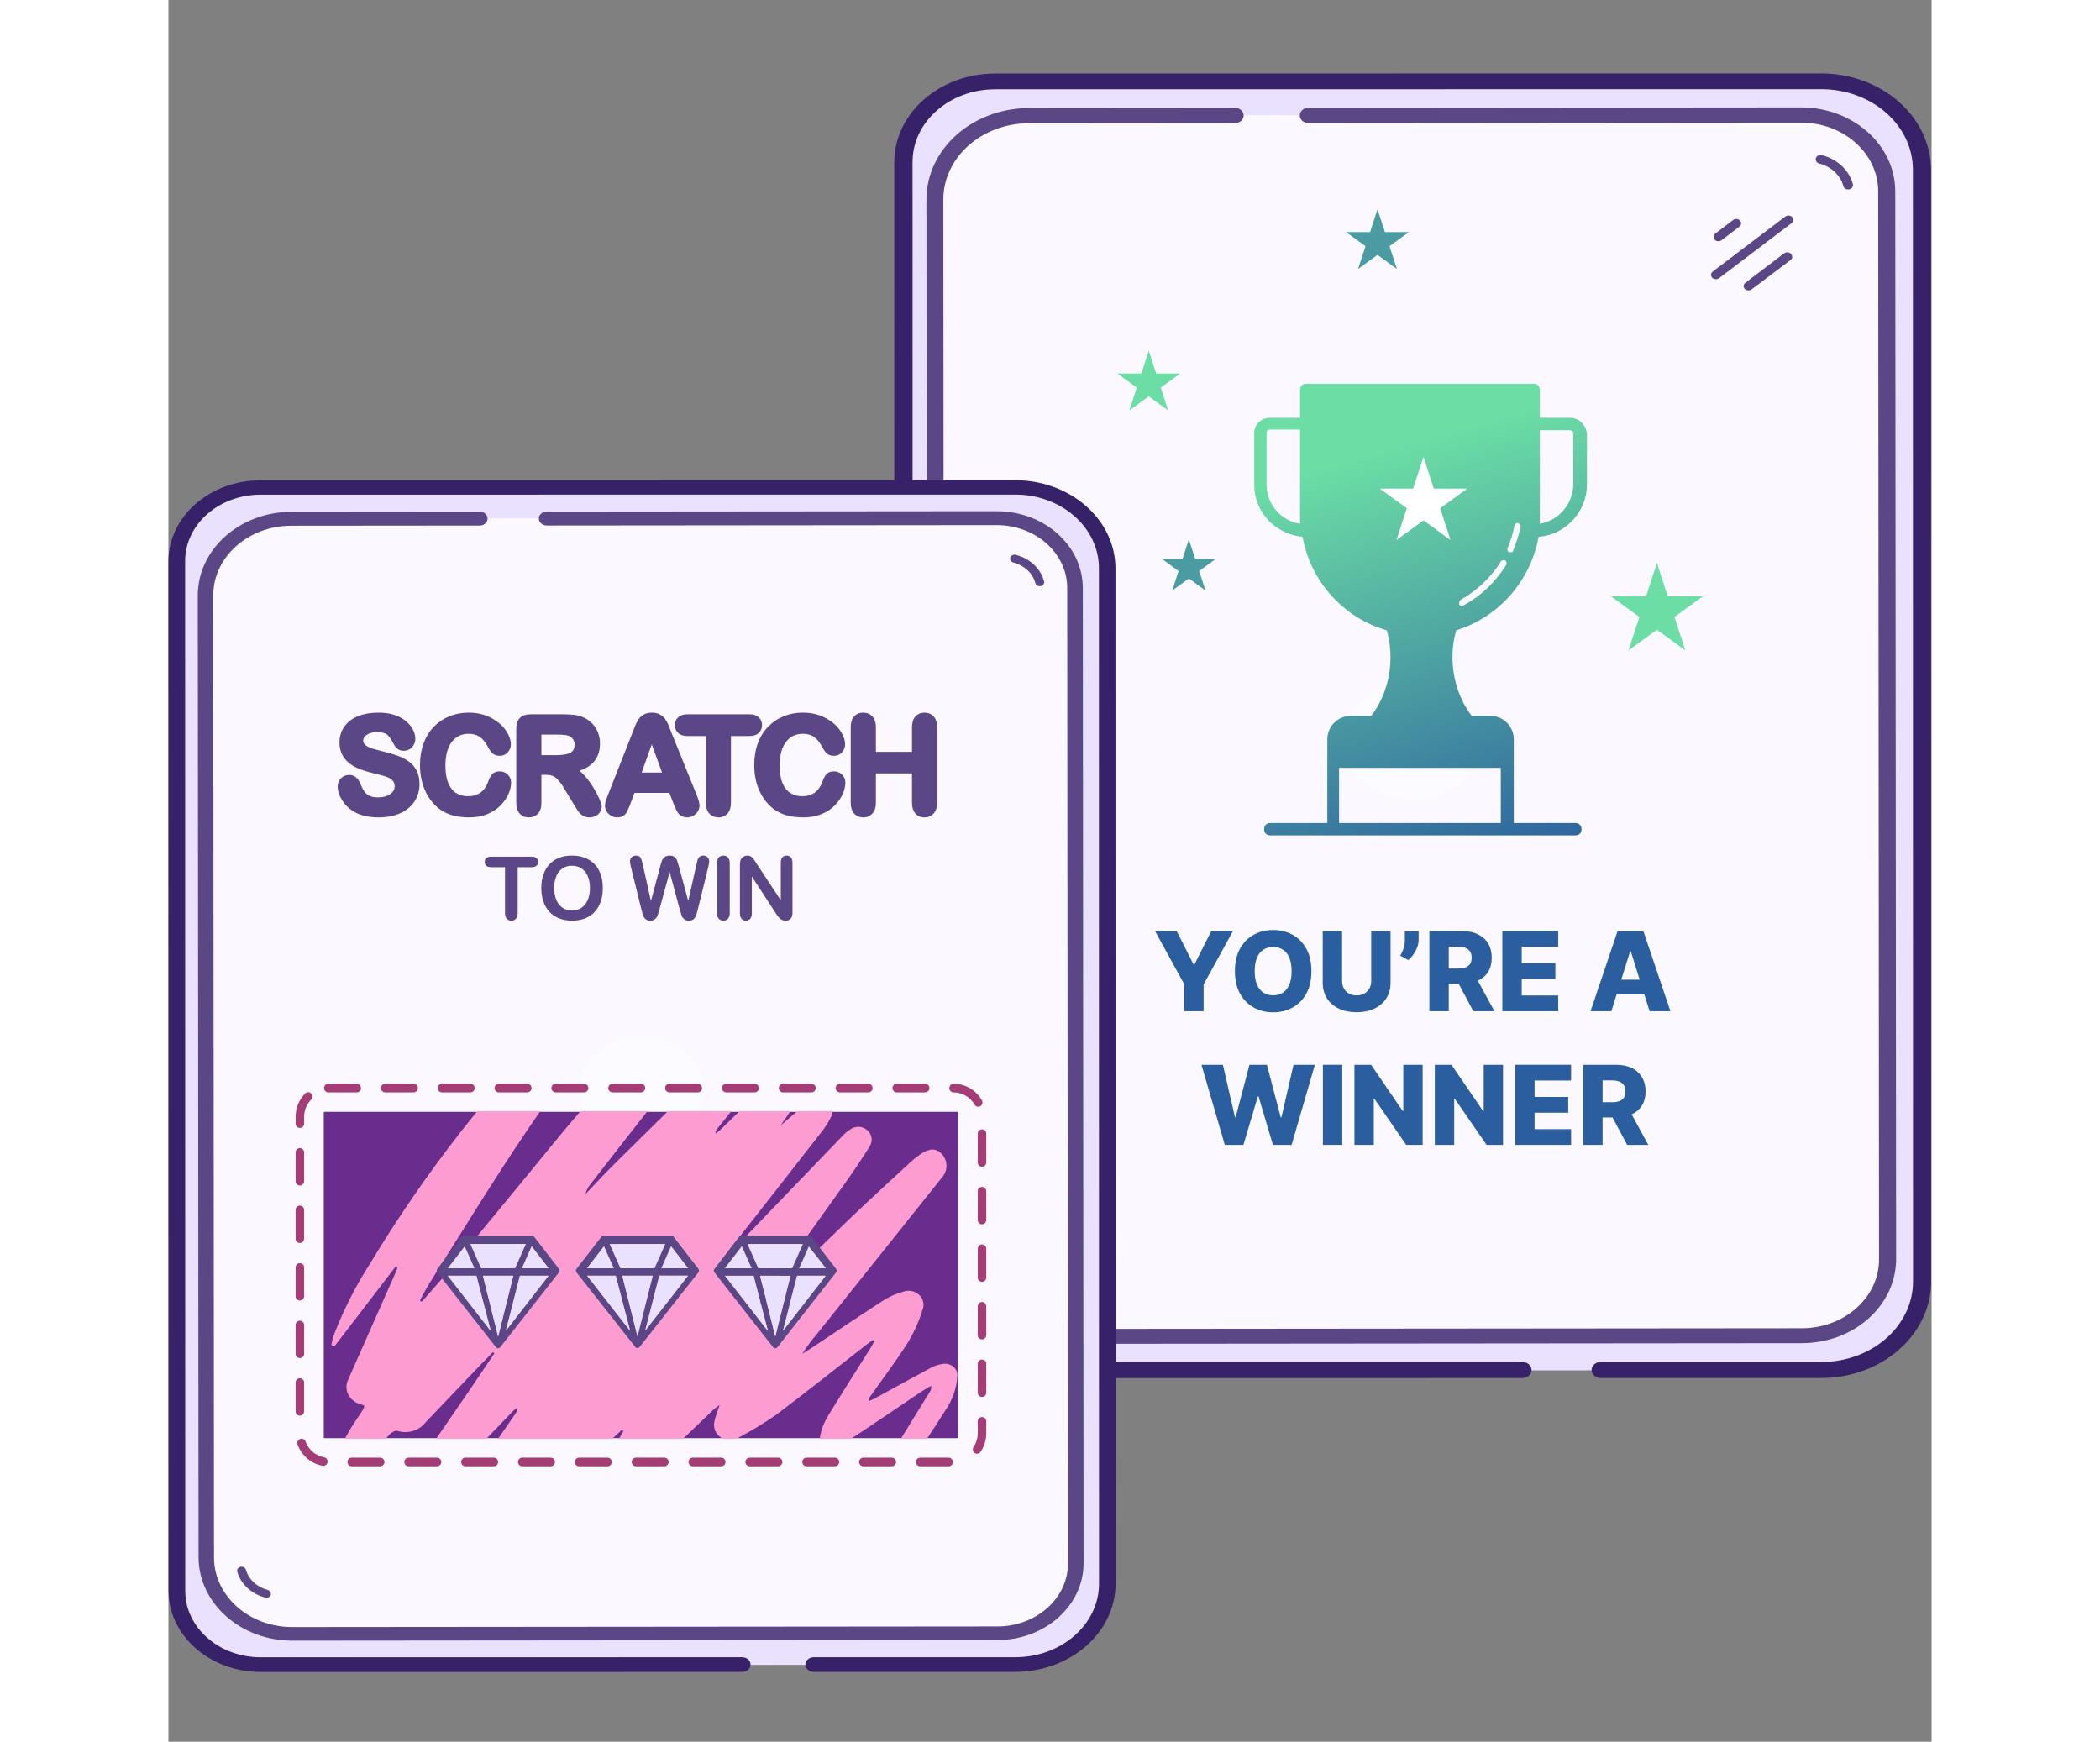 <svg width="258" height="214" viewBox="0 0 2400 2371" fill="none" xmlns="http://www.w3.org/2000/svg">
<rect x="0" y="0" width="2400" height="2371" fill="#808080" stroke="none"/>
<path fill-rule="evenodd" clip-rule="evenodd" d="M1842.75 1865.47L1125.18 1865.55C1056.23 1865.56 1000.34 1816.42 1000.33 1755.81L1000.18 220.808C1000.17 191.7 1013.32 163.782 1036.73 143.196C1060.14 122.611 1091.89 111.044 1124.99 111.04L2250.03 110.912C2325.69 110.938 2387.01 164.87 2387.02 231.395L2387.18 1744.97C2387.18 1811.48 2325.86 1865.41 2250.21 1865.42L1949.68 1865.45" fill="#EAE1FF"/>
<path d="M988.182 1755.81L988.023 220.811C988.094 154.187 1049.5 100.187 1125.27 100.11L2250.02 99.982C2332.33 100.178 2398.99 158.782 2399.24 231.145L2399.39 1744.72C2399.17 1817.08 2332.51 1875.7 2250.21 1875.92L1949.68 1875.95C1942.81 1875.95 1937.24 1871.06 1937.24 1865.02C1937.24 1858.98 1942.81 1854.09 1949.67 1854.09L2250.2 1854.05C2318.96 1853.98 2374.67 1804.98 2374.74 1744.53L2374.58 230.961C2374.54 170.487 2318.8 121.469 2250.02 121.408L1125.28 121.536C1063.23 121.612 1012.96 165.821 1012.89 220.371L1013.05 1755.37C1013.13 1809.92 1063.41 1854.12 1125.46 1854.18L1843.03 1854.1C1849.9 1854.1 1855.47 1858.99 1855.47 1865.03C1855.47 1871.07 1849.9 1875.96 1843.04 1875.96L1125.46 1876.04C1049.88 1875.98 988.541 1822.26 988.182 1755.81Z" fill="#372168"/>
<g style="mix-blend-mode:soft-light" opacity="0.4">
<path d="M1693.69 1088.23C1642.41 1088.24 1600.85 1052.74 1600.84 1008.95C1600.84 965.15 1642.4 929.639 1693.67 929.634C1744.94 929.628 1786.51 965.129 1786.51 1008.92C1786.52 1052.71 1744.96 1088.22 1693.69 1088.23Z" fill="white"/>
</g>
<g opacity="0.8">
<path fill-rule="evenodd" clip-rule="evenodd" d="M1551.89 156.711L2222.48 156.129C2286.9 156.073 2339.17 202.575 2339.21 259.995L2340.37 1714.06C2340.39 1741.64 2328.12 1768.09 2306.26 1787.61C2284.4 1807.13 2254.73 1818.11 2223.79 1818.13L1172.43 1819.05C1101.72 1819.07 1044.38 1768.03 1044.33 1705.01L1043.2 271.239C1043.15 208.23 1100.42 157.102 1171.11 157.041L1451.96 156.797" fill="white"/>
<path d="M2350.57 259.987L2351.72 1714.06C2351.7 1777.17 2294.35 1828.36 2223.53 1828.49L1172.44 1829.4C1095.52 1829.27 1033.18 1773.81 1032.91 1705.26L1031.77 271.487C1031.94 202.938 1094.19 147.364 1171.11 147.102L1451.96 146.858C1458.37 146.852 1463.58 151.484 1463.58 157.203C1463.59 162.922 1458.39 167.563 1451.97 167.569L1171.12 167.812C1106.87 167.933 1054.84 214.382 1054.81 271.644L1055.95 1705.42C1056.03 1762.7 1108.15 1809.1 1172.42 1809.11L2223.52 1808.19C2281.5 1808.08 2328.45 1766.16 2328.48 1714.49L2327.33 260.421C2327.21 208.748 2280.2 166.915 2222.22 166.9L1551.63 167.482C1545.21 167.488 1540.01 162.856 1540 157.137C1540 151.418 1545.2 146.777 1551.61 146.771L2222.2 146.189C2292.83 146.193 2350.19 197.037 2350.57 259.987Z" fill="#372168"/>
<path d="M1140.58 1759.53C1140.68 1760.08 1140.68 1760.64 1140.58 1761.19C1139.56 1764.33 1135.87 1766.13 1132.35 1765.22C1111.72 1759.88 1095.82 1745.18 1090.56 1726.62C1089.98 1724.57 1090.66 1722.4 1092.37 1720.92C1094.07 1719.44 1096.52 1718.89 1098.8 1719.46C1101.09 1720.04 1102.85 1721.66 1103.44 1723.71C1107.54 1738.21 1119.95 1749.68 1136.06 1753.86C1138.79 1754.68 1140.61 1756.97 1140.58 1759.53Z" fill="#372168"/>
<path d="M2293 251.286C2293.28 253.4 2292.28 255.49 2290.37 256.768C2288.46 258.046 2285.93 258.319 2283.73 257.484C2281.53 256.648 2280 254.832 2279.72 252.718C2275.61 238.235 2263.19 226.782 2247.09 222.627C2244.81 222.047 2243.04 220.423 2242.46 218.366C2241.87 216.309 2242.57 214.132 2244.28 212.655C2245.99 211.177 2248.45 210.624 2250.74 211.203C2271.4 216.552 2287.34 231.268 2292.6 249.866C2292.8 250.323 2292.93 250.8 2293 251.286Z" fill="#372168"/>
<path d="M2211.81 299.232C2211.81 300.962 2210.96 302.606 2209.48 303.732L2110.68 378.731C2108.87 380.096 2106.38 380.495 2104.14 379.779C2101.91 379.062 2100.28 377.338 2099.86 375.256C2099.44 373.174 2100.3 371.05 2102.11 369.685L2200.91 294.745C2202.88 293.279 2205.62 292.957 2207.95 293.916C2210.28 294.876 2211.78 296.946 2211.81 299.232Z" fill="#372168"/>
<path d="M2140.77 303.985C2140.77 305.714 2139.92 307.358 2138.45 308.484L2114.09 327.026C2112.75 328.041 2111 328.537 2109.25 328.405C2107.49 328.273 2105.87 327.525 2104.73 326.324C2103.59 325.125 2103.04 323.572 2103.19 322.007C2103.33 320.442 2104.17 318.993 2105.52 317.98L2129.87 299.497C2131.22 298.483 2132.96 297.987 2134.72 298.118C2136.47 298.25 2138.1 298.998 2139.24 300.199C2140.23 301.263 2140.77 302.602 2140.77 303.985Z" fill="#372168"/>
<path d="M2210.45 349.431C2210.45 351.161 2209.6 352.805 2208.13 353.93L2155.04 393.978C2152.27 396.065 2148.13 395.778 2145.75 393.335C2144.6 392.143 2144.03 390.595 2144.17 389.03C2144.31 387.465 2145.13 386.012 2146.47 384.991L2199.22 344.944C2201.19 343.441 2203.96 343.096 2206.32 344.06C2208.67 345.024 2210.18 347.122 2210.18 349.431L2210.45 349.431Z" fill="#372168"/>
</g>
<path fill-rule="evenodd" clip-rule="evenodd" d="M1650.84 568.805H1622.16C1617.1 568.805 1613.73 565.431 1613.73 560.371C1613.73 555.311 1617.1 551.938 1622.16 551.938H1650.84C1655.9 551.938 1659.27 555.311 1659.27 560.371C1659.27 565.431 1655.05 568.805 1650.84 568.805Z" fill="#55B2A3"/>
<path fill-rule="evenodd" clip-rule="evenodd" d="M1866.74 568.801H1908.07C1919.88 568.801 1929.15 578.078 1930.84 589.886V659.885C1930.84 696.993 1901.32 728.198 1865.06 730.728C1854.09 791.451 1810.24 840.366 1752.89 858.077C1749.52 869.884 1747.83 881.691 1747.83 894.342C1747.83 923.86 1757.11 952.534 1773.97 974.462H1799.27C1816.98 974.462 1831.32 988.799 1831.32 1006.51V1120.36H1915.04C1920.1 1120.36 1923.47 1123.74 1923.47 1128.8C1923.47 1133.86 1920.1 1137.23 1915.04 1137.23H1822.89H1585.06H1499.88C1494.82 1137.23 1491.44 1133.86 1491.44 1128.8C1491.44 1123.74 1494.82 1120.36 1499.88 1120.36H1577.47V1006.51C1577.47 988.799 1591.81 974.462 1609.52 974.462H1637.35C1654.21 952.534 1663.49 923.86 1663.49 894.342C1663.49 881.691 1661.8 869.884 1658.43 858.077C1599.4 841.21 1554.7 791.451 1543.73 730.728C1506.62 727.355 1477.95 696.993 1477.95 659.885V589.886C1477.95 578.078 1487.23 568.801 1499.03 568.801H1540.36V530.85C1540.36 525.789 1543.73 522.416 1548.79 522.416H1858.31C1863.37 522.416 1866.74 525.789 1866.74 530.85V568.801ZM1494.82 589.053V659.052C1494.82 686.883 1514.22 708.811 1540.36 713.028V701.221V584.836H1499.04C1496.51 584.836 1494.82 586.522 1494.82 589.053ZM1813.61 1045.32V1120.38H1593.49V1045.32H1813.61ZM1866.75 713.016C1892.05 708.799 1912.29 686.028 1912.29 659.04V589.884C1912.29 587.354 1910.6 585.667 1908.07 585.667H1866.75V701.209V713.016Z" fill="url(#paint0_linear_800_22858)"/>
<path d="M1708.37 621.914L1722.42 665.162H1767.9L1731.11 691.89L1745.16 735.138L1708.37 708.41L1671.58 735.138L1685.63 691.89L1648.85 665.162H1694.32L1708.37 621.914Z" fill="white"/>
<path fill-rule="evenodd" clip-rule="evenodd" d="M1760.48 825.193C1758.8 825.193 1757.95 824.35 1757.11 822.663C1756.27 820.976 1757.11 818.446 1758.8 816.76C1780.72 804.109 1800.12 786.398 1813.62 764.471C1814.46 762.784 1817.83 761.941 1819.52 762.784C1821.21 763.627 1822.05 767.001 1821.21 768.688C1806.87 791.459 1787.47 810.856 1763.86 823.507C1762.17 825.193 1761.33 825.193 1760.48 825.193Z" fill="#FBF9FF"/>
<path fill-rule="evenodd" clip-rule="evenodd" d="M1827.1 751.813C1826.26 751.813 1826.26 751.813 1825.42 751.813C1822.89 750.969 1822.04 748.439 1822.89 745.909C1827.1 735.789 1830.48 725.668 1832.16 715.548C1833.01 713.018 1834.69 711.331 1837.22 712.174C1839.75 713.018 1840.6 714.705 1840.6 717.235C1838.07 728.198 1834.69 739.162 1830.48 749.283C1830.48 750.969 1828.79 751.813 1827.1 751.813Z" fill="#FBF9FF"/>
<path d="M1334.45 477.463L1344.53 508.513H1377.18L1350.77 527.702L1360.86 558.752L1334.45 539.562L1308.03 558.752L1318.12 527.702L1291.71 508.513H1324.36L1334.45 477.463Z" fill="#6CDEA5"/>
<path d="M2026.13 766.338L2040.91 811.803H2088.71L2050.04 839.903L2064.81 885.368L2026.13 857.269L1987.46 885.368L2002.23 839.903L1963.56 811.803H2011.36L2026.13 766.338Z" fill="#6CDEA5"/>
<path d="M1645.78 284.896L1655.87 315.946H1688.52L1662.11 335.136L1672.2 366.186L1645.78 346.996L1619.37 366.186L1629.46 335.136L1603.05 315.946H1635.7L1645.78 284.896Z" fill="#4A9BA2"/>
<path d="M1389.01 734.244L1397.66 760.858L1425.64 760.858L1403.01 777.307L1411.65 803.921L1389.01 787.472L1366.37 803.921L1375.02 777.307L1352.38 760.858L1380.37 760.858L1389.01 734.244Z" fill="#4A9BA2"/>
<path fill-rule="evenodd" clip-rule="evenodd" d="M780.785 2266.41L125.305 2266.49C62.33 2266.5 11.273 2221.62 11.268 2166.25L11.122 764.082C11.119 737.492 23.13 711.99 44.513 693.186C65.895 674.382 94.897 663.816 125.139 663.813L1152.81 663.696C1221.93 663.72 1277.94 712.984 1277.95 773.753L1278.09 2156.34C1278.1 2217.1 1222.08 2266.36 1152.98 2266.37L878.458 2266.4" fill="#EAE1FF"/>
<path d="M0.166 2166.24L0.02 764.076C0.086 703.217 56.175 653.891 125.394 653.82L1152.81 653.703C1227.99 653.883 1288.89 707.415 1289.11 773.516L1289.25 2156.11C1289.05 2222.21 1228.16 2275.75 1152.98 2275.95L878.455 2275.98C872.182 2275.98 867.097 2271.51 867.096 2266C867.096 2260.48 872.18 2256.01 878.453 2256.01L1152.98 2255.98C1215.78 2255.91 1266.67 2211.16 1266.73 2155.94L1266.59 773.347C1266.55 718.107 1215.64 673.331 1152.81 673.275L125.396 673.392C68.722 673.461 22.801 713.845 22.735 763.674L22.88 2165.84C22.957 2215.67 68.886 2256.04 125.56 2256.1L781.039 2256.02C787.312 2256.02 792.397 2260.49 792.398 2266.01C792.398 2271.52 787.314 2275.99 781.041 2275.99L125.562 2276.07C56.52 2276.01 0.493 2226.94 0.166 2166.24Z" fill="#372168"/>
<g style="mix-blend-mode:soft-light" opacity="0.4">
<path d="M644.62 1556.43C597.782 1556.44 559.813 1524.01 559.809 1484.01C559.805 1444 597.767 1411.56 644.605 1411.56C691.436 1411.55 729.405 1443.98 729.409 1483.99C729.414 1523.99 691.451 1556.43 644.62 1556.43Z" fill="white"/>
</g>
<g opacity="0.8">
<path fill-rule="evenodd" clip-rule="evenodd" d="M515.088 705.507L1127.64 704.976C1186.5 704.924 1234.24 747.403 1234.28 799.854L1235.33 2128.09C1235.35 2153.28 1224.14 2177.44 1204.17 2195.27C1184.2 2213.1 1157.11 2223.13 1128.85 2223.15L168.469 2223.99C103.879 2224.01 51.5 2177.38 51.455 2119.82L50.416 810.124C50.371 752.568 102.686 705.865 167.265 705.809L423.811 705.586" fill="white"/>
<path d="M1244.65 799.859L1245.7 2128.1C1245.68 2185.75 1193.29 2232.51 1128.61 2232.63L168.473 2233.46C98.215 2233.34 41.269 2182.68 41.019 2120.06L39.981 810.363C40.132 747.747 96.997 696.981 167.255 696.742L423.8 696.52C429.662 696.515 434.417 700.745 434.421 705.969C434.426 711.194 429.677 715.433 423.815 715.438L167.27 715.661C108.58 715.771 61.052 758.201 61.027 810.507L62.065 2120.2C62.14 2172.53 109.744 2214.91 168.458 2214.92L1128.59 2214.09C1181.56 2213.98 1224.44 2175.69 1224.47 2128.49L1223.42 800.255C1223.32 753.053 1180.37 714.841 1127.41 714.827L514.85 715.359C508.988 715.364 504.233 711.133 504.229 705.909C504.224 700.685 508.973 696.446 514.835 696.441L1127.39 695.909C1191.91 695.912 1244.3 742.356 1244.65 799.859Z" fill="#372168"/>
<g style="mix-blend-mode:soft-light" opacity="0.4">
<path d="M642.795 1377.95C686.565 1377.91 722.07 1408.6 722.1 1446.49C722.13 1484.39 686.674 1515.15 642.904 1515.18C599.139 1515.22 563.635 1484.53 563.605 1446.63C563.575 1408.74 599.031 1377.99 642.795 1377.95Z" fill="white"/>
</g>
<path d="M139.373 2169.64C139.462 2170.14 139.462 2170.65 139.374 2171.15C138.438 2174.02 135.073 2175.67 131.856 2174.84C113.01 2169.95 98.482 2156.53 93.68 2139.57C93.148 2137.7 93.777 2135.72 95.331 2134.37C96.884 2133.02 99.127 2132.52 101.213 2133.04C103.299 2133.57 104.912 2135.04 105.444 2136.91C109.188 2150.16 120.53 2160.64 135.245 2164.46C137.737 2165.2 139.404 2167.3 139.373 2169.64Z" fill="#372168"/>
<path d="M1192.06 791.9C1192.32 793.831 1191.41 795.74 1189.66 796.908C1187.92 798.076 1185.6 798.325 1183.6 797.562C1181.59 796.799 1180.19 795.139 1179.93 793.208C1176.18 779.979 1164.84 769.517 1150.13 765.721C1148.04 765.192 1146.42 763.708 1145.89 761.829C1145.36 759.951 1146 757.962 1147.56 756.612C1149.12 755.262 1151.37 754.757 1153.46 755.286C1172.34 760.172 1186.89 773.614 1191.69 790.603C1191.88 791.021 1192 791.456 1192.06 791.9Z" fill="#372168"/>
</g>
<path fill-rule="evenodd" clip-rule="evenodd" d="M696.104 1238.33L682.281 1186.97L668.282 1238.33C667.194 1242.23 666.329 1245.02 665.687 1246.72C665.045 1248.41 663.927 1249.93 662.333 1251.27C660.739 1252.62 658.62 1253.29 655.976 1253.29C653.837 1253.29 652.077 1252.89 650.697 1252.09C649.317 1251.29 648.199 1250.16 647.343 1248.7C646.488 1247.24 645.788 1245.51 645.244 1243.5C644.699 1241.5 644.213 1239.64 643.785 1237.92L629.554 1180.25C628.698 1176.9 628.271 1174.35 628.271 1172.6C628.271 1170.37 629.048 1168.51 630.604 1166.99C632.159 1165.47 634.084 1164.71 636.378 1164.71C639.528 1164.71 641.647 1165.72 642.735 1167.75C643.824 1169.77 644.777 1172.71 645.593 1176.57L656.792 1226.59L669.332 1179.78C670.266 1176.2 671.102 1173.47 671.84 1171.6C672.579 1169.73 673.785 1168.12 675.457 1166.75C677.129 1165.39 679.403 1164.71 682.281 1164.71C685.197 1164.71 687.462 1165.42 689.076 1166.84C690.69 1168.26 691.808 1169.81 692.43 1171.49C693.052 1173.16 693.888 1175.93 694.938 1179.78L707.595 1226.59L718.793 1176.57C719.338 1173.96 719.853 1171.91 720.339 1170.43C720.825 1168.95 721.661 1167.63 722.847 1166.46C724.033 1165.29 725.754 1164.71 728.009 1164.71C730.264 1164.71 732.179 1165.46 733.754 1166.96C735.329 1168.46 736.116 1170.34 736.116 1172.6C736.116 1174.19 735.688 1176.74 734.833 1180.25L720.601 1237.92C719.629 1241.82 718.822 1244.67 718.181 1246.48C717.539 1248.29 716.45 1249.88 714.915 1251.24C713.379 1252.61 711.211 1253.29 708.411 1253.29C705.767 1253.29 703.648 1252.63 702.054 1251.3C700.459 1249.98 699.351 1248.49 698.729 1246.83C698.107 1245.18 697.232 1242.34 696.104 1238.33ZM746.723 1242.71V1175.23C746.723 1171.72 747.52 1169.09 749.114 1167.34C750.709 1165.58 752.77 1164.71 755.297 1164.71C757.902 1164.71 760.012 1165.57 761.626 1167.31C763.239 1169.04 764.046 1171.68 764.046 1175.23V1242.71C764.046 1246.26 763.239 1248.91 761.626 1250.66C760.012 1252.41 757.902 1253.29 755.297 1253.29C752.808 1253.29 750.757 1252.4 749.144 1250.63C747.53 1248.86 746.723 1246.22 746.723 1242.71ZM800.258 1175.11L833.562 1225.59V1174.64C833.562 1171.33 834.272 1168.85 835.691 1167.19C837.11 1165.54 839.025 1164.71 841.436 1164.71C843.925 1164.71 845.889 1165.54 847.327 1167.19C848.766 1168.85 849.485 1171.33 849.485 1174.64V1242.01C849.485 1249.53 846.375 1253.29 840.153 1253.29C838.598 1253.29 837.198 1253.07 835.954 1252.62C834.709 1252.17 833.543 1251.46 832.454 1250.49C831.365 1249.51 830.354 1248.37 829.421 1247.07C828.488 1245.76 827.555 1244.43 826.621 1243.06L794.133 1193.16V1243.36C794.133 1246.63 793.375 1249.1 791.859 1250.78C790.342 1252.45 788.398 1253.29 786.026 1253.29C783.576 1253.29 781.613 1252.44 780.135 1250.75C778.658 1249.05 777.919 1246.59 777.919 1243.36V1177.27C777.919 1174.47 778.23 1172.26 778.852 1170.67C779.591 1168.91 780.816 1167.48 782.526 1166.37C784.237 1165.26 786.084 1164.71 788.068 1164.71C789.623 1164.71 790.955 1164.96 792.063 1165.47C793.171 1165.97 794.143 1166.66 794.979 1167.51C795.815 1168.37 796.671 1169.48 797.546 1170.84C798.42 1172.21 799.325 1173.63 800.258 1175.11Z" fill="#5B4786"/>
<path fill-rule="evenodd" clip-rule="evenodd" d="M494.337 1180.5H475.439V1242.73C475.439 1246.31 474.642 1248.97 473.047 1250.7C471.453 1252.44 469.392 1253.3 466.865 1253.3C464.298 1253.3 462.208 1252.43 460.595 1250.67C458.981 1248.92 458.174 1246.27 458.174 1242.73V1180.5H439.276C436.321 1180.5 434.124 1179.84 432.685 1178.54C431.247 1177.23 430.527 1175.51 430.527 1173.37C430.527 1171.15 431.276 1169.39 432.773 1168.11C434.27 1166.82 436.438 1166.18 439.276 1166.18H494.337C497.331 1166.18 499.557 1166.84 501.015 1168.17C502.473 1169.49 503.202 1171.23 503.202 1173.37C503.202 1175.51 502.463 1177.23 500.986 1178.54C499.508 1179.84 497.292 1180.5 494.337 1180.5ZM549.122 1164.71C557.987 1164.71 565.599 1166.51 571.957 1170.11C578.314 1173.72 583.126 1178.84 586.392 1185.48C589.659 1192.12 591.292 1199.92 591.292 1208.88C591.292 1215.5 590.397 1221.52 588.609 1226.94C586.82 1232.35 584.137 1237.05 580.56 1241.02C576.982 1244.99 572.588 1248.03 567.378 1250.13C562.167 1252.24 556.199 1253.29 549.472 1253.29C542.784 1253.29 536.795 1252.21 531.507 1250.05C526.219 1247.89 521.806 1244.84 518.267 1240.9C514.729 1236.97 512.055 1232.24 510.247 1226.7C508.439 1221.17 507.535 1215.19 507.535 1208.76C507.535 1202.18 508.478 1196.14 510.364 1190.65C512.25 1185.16 514.981 1180.48 518.559 1176.63C522.136 1172.77 526.491 1169.82 531.624 1167.77C536.757 1165.73 542.589 1164.71 549.122 1164.71ZM573.74 1208.77C573.74 1202.5 572.729 1197.07 570.707 1192.47C568.685 1187.87 565.798 1184.4 562.046 1182.04C558.293 1179.68 553.987 1178.5 549.126 1178.5C545.666 1178.5 542.467 1179.16 539.532 1180.46C536.596 1181.77 534.068 1183.67 531.949 1186.16C529.83 1188.65 528.158 1191.84 526.933 1195.71C525.708 1199.59 525.096 1203.94 525.096 1208.77C525.096 1213.64 525.708 1218.04 526.933 1221.98C528.158 1225.91 529.888 1229.17 532.124 1231.76C534.36 1234.36 536.926 1236.29 539.823 1237.58C542.72 1238.86 545.899 1239.51 549.36 1239.51C553.792 1239.51 557.865 1238.4 561.579 1236.18C565.292 1233.96 568.248 1230.53 570.445 1225.89C572.642 1221.26 573.74 1215.55 573.74 1208.77Z" fill="#5B4786"/>
<path fill-rule="evenodd" clip-rule="evenodd" d="M341.794 1067.47C341.794 1076.1 339.552 1083.92 335.078 1090.85C330.595 1097.78 324.068 1103.19 315.586 1107.04C307.222 1110.84 297.399 1112.73 286.142 1112.73C272.633 1112.73 261.353 1110.14 252.328 1104.89C245.867 1101.08 240.601 1095.98 236.566 1089.62C232.485 1083.19 230.4 1076.8 230.4 1070.5C230.4 1066.28 231.909 1062.56 234.845 1059.54C237.821 1056.49 241.667 1054.94 246.139 1054.94C249.893 1054.94 253.201 1056.18 255.863 1058.64C258.272 1060.86 260.225 1064 261.776 1067.98C263.333 1071.87 264.993 1075.08 266.739 1077.6C268.285 1079.84 270.503 1081.72 273.45 1083.24C276.33 1084.73 280.321 1085.51 285.43 1085.51C292.458 1085.51 297.995 1083.93 302.158 1080.82C306.086 1077.9 307.916 1074.49 307.916 1070.32C307.916 1066.98 306.969 1064.46 305.076 1062.52C302.887 1060.29 300.009 1058.55 296.391 1057.31C292.359 1055.94 286.896 1054.46 280.004 1052.89C270.397 1050.64 262.311 1047.99 255.734 1044.94C248.837 1041.73 243.306 1037.31 239.2 1031.69C234.98 1025.92 232.889 1018.81 232.889 1010.49C232.889 1002.53 235.087 995.37 239.468 989.131C243.833 982.914 250.103 978.17 258.184 974.905C266.088 971.712 275.293 970.131 285.786 970.131C294.191 970.131 301.53 971.184 307.804 973.317C314.09 975.455 319.37 978.329 323.62 981.958C327.856 985.576 331.007 989.44 333.036 993.564C335.068 997.697 336.105 1001.81 336.105 1005.87C336.105 1009.98 334.634 1013.73 331.791 1016.95C328.828 1020.31 324.99 1022.05 320.543 1022.05C316.582 1022.05 313.314 1020.98 310.939 1018.69C309.021 1016.85 307.103 1014.06 305.015 1010.15C302.875 1005.71 300.365 1002.32 297.507 999.95C295.012 997.878 290.527 996.72 284.008 996.72C277.959 996.72 273.256 998 269.799 1000.48C266.594 1002.77 265.168 1005.23 265.168 1008.09C265.168 1009.87 265.618 1011.3 266.518 1012.5C267.588 1013.93 269.113 1015.2 271.133 1016.3C273.388 1017.54 275.656 1018.5 277.941 1019.19C280.417 1019.94 284.577 1021.05 290.322 1022.5C297.8 1024.25 304.583 1026.19 310.675 1028.31C316.963 1030.5 322.358 1033.18 326.854 1036.37C331.542 1039.69 335.218 1043.92 337.846 1049.01C340.495 1054.14 341.794 1060.31 341.794 1067.47ZM466.472 1065.43C466.472 1070.14 465.334 1075.14 463.096 1080.42C460.86 1085.71 457.384 1090.83 452.694 1095.81C447.923 1100.87 441.873 1104.95 434.578 1108.06C427.25 1111.18 418.79 1112.73 409.22 1112.73C402.06 1112.73 395.513 1112.04 389.58 1110.67C383.559 1109.27 378.065 1107.09 373.114 1104.12C368.149 1101.14 363.606 1097.24 359.464 1092.4C355.812 1088.05 352.701 1083.19 350.13 1077.83C347.564 1072.48 345.642 1066.78 344.363 1060.73C343.09 1054.71 342.456 1048.33 342.456 1041.61C342.456 1030.67 344.056 1020.83 347.275 1012.07C350.511 1003.28 355.169 995.714 361.244 989.418C367.316 983.124 374.444 978.325 382.599 975.037C390.715 971.766 399.361 970.131 408.509 970.131C419.657 970.131 429.66 972.371 438.469 976.871C447.245 981.353 454.047 986.958 458.818 993.696C463.64 1000.51 466.117 1007.12 466.117 1013.52C466.117 1017.53 464.672 1021.15 461.878 1024.17C459.011 1027.28 455.395 1028.9 451.267 1028.9C446.966 1028.9 443.476 1027.8 440.973 1025.43C438.915 1023.48 436.818 1020.4 434.564 1016.16C431.405 1010.22 427.763 1005.87 423.668 1003.05C419.704 1000.33 414.745 998.942 408.686 998.942C399.035 998.942 391.541 1002.52 385.861 1009.79C380.031 1017.26 377.045 1028.13 377.045 1042.5C377.045 1052.14 378.382 1060.06 381.003 1066.26C383.551 1072.28 387.075 1076.68 391.588 1079.55C396.153 1082.45 401.527 1083.91 407.798 1083.91C414.596 1083.91 420.212 1082.27 424.76 1079C429.332 1075.72 432.824 1070.85 435.189 1064.39C436.444 1060.56 438.031 1057.37 439.981 1054.82C442.454 1051.6 446.284 1050.05 451.089 1050.05C455.25 1050.05 458.927 1051.54 461.91 1054.45C464.927 1057.38 466.472 1061.12 466.472 1065.43ZM578.558 1072.23C575.092 1066.56 571.151 1061.21 566.735 1056.18C564.434 1053.56 562.063 1051.25 559.621 1049.25C567.413 1046.61 573.603 1042.89 578.152 1038.07C584.361 1031.5 587.443 1022.76 587.443 1012.09C587.443 1006.88 586.542 1001.91 584.738 997.222C582.916 992.486 580.239 988.312 576.721 984.728C573.217 981.158 569.169 978.403 564.599 976.483C560.948 974.816 556.765 973.688 552.169 973.138C547.792 972.614 542.574 972.354 536.502 972.354H493.567C486.932 972.354 481.834 973.932 478.441 977.324C475.049 980.716 473.472 985.814 473.472 992.449V1092.72C473.472 1098.85 474.883 1103.73 477.868 1107.25C480.961 1110.9 485.324 1112.73 490.633 1112.73C495.604 1112.73 499.819 1110.99 503.01 1107.57C506.21 1104.14 507.706 1099.14 507.706 1092.72V1054.77H513.034C517.249 1054.77 520.644 1055.31 523.213 1056.35C525.683 1057.35 528.243 1059.3 530.86 1062.25C533.659 1065.41 536.917 1070.13 540.592 1076.39L551.191 1094.03C553.714 1098.23 555.72 1101.43 557.222 1103.64C558.941 1106.16 561.016 1108.27 563.433 1109.94C566.138 1111.81 569.404 1112.73 573.127 1112.73C576.217 1112.73 579.024 1112.1 581.499 1110.82C583.992 1109.54 586.005 1107.75 587.479 1105.48C588.971 1103.18 589.754 1100.74 589.754 1098.23C589.754 1095.88 588.713 1092.49 586.645 1087.6C584.697 1082.99 582.001 1077.87 578.558 1072.23ZM507.716 1028.01H527.446C533.485 1028.01 538.505 1027.49 542.484 1026.48C546.078 1025.57 548.678 1024.1 550.397 1022.12C552.009 1020.25 552.864 1017.53 552.864 1013.79C552.864 1010.93 552.164 1008.5 550.766 1006.4C549.365 1004.3 547.429 1002.74 544.854 1001.66C542.406 1000.62 536.718 1000.01 528.157 1000.01H507.716V1028.01ZM622.34 1107.74C624.348 1105.08 626.55 1100.41 629.104 1093.55L634.377 1079.39H681.937L687.199 1093.22L687.238 1093.32C688.08 1095.37 689.084 1097.72 690.251 1100.38C691.529 1103.3 692.76 1105.52 694.01 1107.11C695.376 1108.83 697.072 1110.21 699.064 1111.2C701.125 1112.23 703.498 1112.73 706.149 1112.73C710.744 1112.73 714.777 1111.05 718.03 1107.8C721.252 1104.58 722.955 1100.83 722.955 1096.72C722.955 1093.16 721.506 1088.1 718.654 1081.26L684.622 997.201C683.041 993.041 681.711 989.646 680.658 987.09C679.516 984.316 678.109 981.715 676.439 979.292C674.586 976.603 672.156 974.409 669.188 972.728C666.095 970.977 662.369 970.131 658.058 970.131C653.804 970.131 650.107 970.979 647.017 972.728C644.033 974.418 641.593 976.658 639.739 979.421C638.055 981.929 636.507 985.009 635.077 988.665C634.018 991.371 633.548 992.573 633.078 993.775C632.79 994.512 632.502 995.25 632.079 996.334L631.904 996.782L631.781 997.098L631.653 997.425L598.322 1082.04C596.935 1085.48 595.924 1088.2 595.295 1090.22C594.587 1092.48 594.227 1094.71 594.227 1096.9C594.227 1101.09 595.967 1104.86 599.264 1108C602.529 1111.11 606.424 1112.73 610.767 1112.73C615.816 1112.73 619.804 1111.11 622.34 1107.74ZM671.93 1051.73L657.918 1013.37L644.16 1051.73H671.93ZM694.002 997.975C697.012 1000.7 701.282 1001.97 706.676 1001.97H731.561V1092.72C731.561 1099.02 733.077 1103.98 736.287 1107.47C739.505 1110.95 743.74 1112.73 748.722 1112.73C753.647 1112.73 757.838 1110.97 761.025 1107.51C764.211 1104.05 765.706 1099.07 765.706 1092.72V1001.97H790.591C795.97 1001.97 800.255 1000.71 803.315 998.009C806.431 995.262 808.019 991.563 808.019 987.205C808.019 982.865 806.461 979.167 803.4 976.392C800.361 973.636 796.045 972.354 790.591 972.354H706.676C701.487 972.354 697.288 973.597 694.215 976.231C691.035 978.957 689.425 982.719 689.425 987.205C689.425 991.541 690.966 995.226 694.002 997.975ZM921.425 1065.43C921.425 1070.14 920.287 1075.14 918.049 1080.42C915.813 1085.71 912.337 1090.83 907.647 1095.81C902.876 1100.87 896.826 1104.95 889.531 1108.06C882.203 1111.18 873.743 1112.73 864.173 1112.73C857.013 1112.73 850.466 1112.04 844.533 1110.67C838.512 1109.27 833.018 1107.09 828.067 1104.12C823.102 1101.14 818.559 1097.24 814.417 1092.4C810.765 1088.05 807.654 1083.19 805.083 1077.83C802.517 1072.48 800.595 1066.78 799.316 1060.73C798.043 1054.71 797.409 1048.33 797.409 1041.61C797.409 1030.67 799.009 1020.83 802.228 1012.07C805.464 1003.28 810.122 995.714 816.197 989.418C822.269 983.124 829.397 978.325 837.552 975.037C845.668 971.766 854.314 970.131 863.462 970.131C874.61 970.131 884.613 972.371 893.422 976.871C902.198 981.353 909 986.958 913.771 993.696C918.593 1000.51 921.07 1007.12 921.07 1013.52C921.07 1017.53 919.625 1021.15 916.831 1024.17C913.964 1027.28 910.348 1028.9 906.219 1028.9C901.919 1028.9 898.429 1027.8 895.926 1025.43C893.868 1023.48 891.771 1020.4 889.517 1016.16C886.358 1010.22 882.716 1005.87 878.621 1003.05C874.657 1000.33 869.698 998.942 863.639 998.942C853.988 998.942 846.494 1002.52 840.814 1009.79C834.983 1017.26 831.998 1028.13 831.998 1042.5C831.998 1052.14 833.335 1060.06 835.956 1066.26C838.503 1072.28 842.028 1076.68 846.541 1079.55C851.106 1082.45 856.48 1083.91 862.75 1083.91C869.549 1083.91 875.165 1082.27 879.713 1079C884.285 1075.72 887.777 1070.85 890.142 1064.39C891.397 1060.56 892.984 1057.37 894.934 1054.82C897.407 1051.6 901.237 1050.05 906.042 1050.05C910.203 1050.05 913.88 1051.54 916.863 1054.45C919.88 1057.38 921.425 1061.12 921.425 1065.43ZM958.2 1107.48C961.45 1104 962.987 1099.02 962.987 1092.72V1052.81H1012.14V1092.72C1012.14 1098.93 1013.59 1103.85 1016.67 1107.35C1019.8 1110.92 1024.05 1112.73 1029.12 1112.73C1034.09 1112.73 1038.34 1110.96 1041.58 1107.48C1044.83 1104 1046.37 1099.02 1046.37 1092.72V990.048C1046.37 983.746 1044.85 978.788 1041.63 975.332C1038.41 971.878 1034.15 970.131 1029.12 970.131C1024.12 970.131 1019.9 971.914 1016.74 975.428C1013.61 978.904 1012.14 983.826 1012.14 990.048V1023.47H962.987V990.048C962.987 983.746 961.468 978.788 958.246 975.332C955.024 971.878 950.765 970.131 945.737 970.131C940.618 970.131 936.351 971.917 933.237 975.464C930.188 978.938 928.753 983.842 928.753 990.048V1092.72C928.753 1098.93 930.206 1103.85 933.284 1107.35C936.42 1110.92 940.671 1112.73 945.737 1112.73C950.713 1112.73 954.955 1110.96 958.2 1107.48Z" fill="#5B4786"/>
<path d="M211.446 1514.56C211.446 1514.01 211.894 1513.56 212.446 1513.56H1073.91C1074.46 1513.56 1074.91 1514.01 1074.91 1514.56V1956.83C1074.91 1957.38 1074.46 1957.83 1073.91 1957.83H212.446C211.894 1957.83 211.446 1957.38 211.446 1956.83V1514.56Z" fill="#692E8D"/>
<path fill-rule="evenodd" clip-rule="evenodd" d="M211.835 1481.2C211.835 1484.44 214.433 1487.07 217.638 1487.07H256.326C259.531 1487.07 262.129 1484.44 262.129 1481.2C262.129 1477.95 259.531 1475.32 256.326 1475.32H217.638C214.433 1475.32 211.835 1477.95 211.835 1481.2ZM289.204 1481.2C289.204 1484.44 291.802 1487.07 295.007 1487.07H333.695C336.9 1487.07 339.498 1484.44 339.498 1481.2C339.498 1477.95 336.9 1475.32 333.695 1475.32H295.007C291.802 1475.32 289.204 1477.95 289.204 1481.2ZM372.39 1487.07C369.185 1487.07 366.587 1484.44 366.587 1481.2C366.587 1477.95 369.185 1475.32 372.39 1475.32H411.077C414.282 1475.32 416.881 1477.95 416.881 1481.2C416.881 1484.44 414.282 1487.07 411.077 1487.07H372.39ZM443.963 1481.2C443.963 1484.44 446.561 1487.07 449.766 1487.07H488.453C491.658 1487.07 494.257 1484.44 494.257 1481.2C494.257 1477.95 491.658 1475.32 488.453 1475.32H449.766C446.561 1475.32 443.963 1477.95 443.963 1481.2ZM527.135 1487.07C523.93 1487.07 521.332 1484.44 521.332 1481.2C521.332 1477.95 523.93 1475.32 527.135 1475.32H565.823C569.028 1475.32 571.626 1477.95 571.626 1481.2C571.626 1484.44 569.028 1487.07 565.823 1487.07H527.135ZM598.708 1481.2C598.708 1484.44 601.306 1487.07 604.511 1487.07H643.199C646.404 1487.07 649.002 1484.44 649.002 1481.2C649.002 1477.95 646.404 1475.32 643.199 1475.32H604.511C601.306 1475.32 598.708 1477.95 598.708 1481.2ZM681.887 1487.07C678.682 1487.07 676.084 1484.44 676.084 1481.2C676.084 1477.95 678.682 1475.32 681.887 1475.32H720.575C723.78 1475.32 726.378 1477.95 726.378 1481.2C726.378 1484.44 723.78 1487.07 720.575 1487.07H681.887ZM753.46 1481.2C753.46 1484.44 756.058 1487.07 759.263 1487.07H797.951C801.156 1487.07 803.754 1484.44 803.754 1481.2C803.754 1477.95 801.156 1475.32 797.951 1475.32H759.263C756.058 1475.32 753.46 1477.95 753.46 1481.2ZM836.632 1487.07C833.427 1487.07 830.829 1484.44 830.829 1481.2C830.829 1477.95 833.427 1475.32 836.632 1475.32H875.32C878.525 1475.32 881.123 1477.95 881.123 1481.2C881.123 1484.44 878.525 1487.07 875.32 1487.07H836.632ZM908.212 1481.2C908.212 1484.44 910.81 1487.07 914.015 1487.07H952.702C955.907 1487.07 958.506 1484.44 958.506 1481.2C958.506 1477.95 955.907 1475.32 952.702 1475.32H914.015C910.81 1475.32 908.212 1477.95 908.212 1481.2ZM991.391 1487.07C988.186 1487.07 985.588 1484.44 985.588 1481.2C985.588 1477.95 988.186 1475.32 991.391 1475.32H1030.08C1033.28 1475.32 1035.88 1477.95 1035.88 1481.2C1035.88 1484.44 1033.28 1487.07 1030.08 1487.07H991.391ZM1062.96 1481.22C1062.96 1484.46 1065.56 1487.09 1068.76 1487.09C1080.64 1487.09 1091.4 1493.51 1097.25 1503.73C1098.85 1506.54 1102.4 1507.5 1105.17 1505.87C1107.95 1504.25 1108.9 1500.66 1107.29 1497.85C1099.39 1484.03 1084.82 1475.34 1068.76 1475.34C1065.56 1475.34 1062.96 1477.97 1062.96 1481.22ZM1101.63 1543.31C1101.63 1540.06 1104.23 1537.43 1107.44 1537.43C1110.64 1537.43 1113.24 1540.06 1113.24 1543.31V1582.47C1113.24 1585.71 1110.64 1588.34 1107.44 1588.34C1104.23 1588.34 1101.63 1585.71 1101.63 1582.47V1543.31ZM1107.44 1615.77C1104.23 1615.77 1101.63 1618.4 1101.63 1621.64V1660.8C1101.63 1664.05 1104.23 1666.68 1107.44 1666.68C1110.64 1666.68 1113.24 1664.05 1113.24 1660.8V1621.64C1113.24 1618.4 1110.64 1615.77 1107.44 1615.77ZM1101.63 1699.95C1101.63 1696.7 1104.23 1694.07 1107.44 1694.07C1110.64 1694.07 1113.24 1696.7 1113.24 1699.95V1739.11C1113.24 1742.35 1110.64 1744.98 1107.44 1744.98C1104.23 1744.98 1101.63 1742.35 1101.63 1739.11V1699.95ZM1107.44 1772.41C1104.23 1772.41 1101.63 1775.04 1101.63 1778.28V1817.44C1101.63 1820.69 1104.23 1823.32 1107.44 1823.32C1110.64 1823.32 1113.24 1820.69 1113.24 1817.44V1778.28C1113.24 1775.04 1110.64 1772.41 1107.44 1772.41ZM1101.63 1856.62C1101.63 1853.37 1104.23 1850.74 1107.44 1850.74C1110.64 1850.74 1113.24 1853.37 1113.24 1856.62V1895.78C1113.24 1899.02 1110.64 1901.65 1107.44 1901.65C1104.23 1901.65 1101.63 1899.02 1101.63 1895.78V1856.62ZM1107.44 1929.05C1104.24 1929.05 1101.64 1931.68 1101.64 1934.92V1951.02C1101.64 1957.8 1099.63 1964.27 1095.94 1969.75C1094.13 1972.43 1094.82 1976.09 1097.46 1977.92C1100.11 1979.74 1103.72 1979.05 1105.53 1976.37C1110.53 1968.96 1113.25 1960.19 1113.25 1951.02V1934.92C1113.25 1931.68 1110.65 1929.05 1107.44 1929.05ZM1062.01 1984.31C1065.21 1984.31 1067.81 1986.94 1067.81 1990.18C1067.81 1993.42 1065.21 1996.05 1062.01 1996.05H1023.32C1020.11 1996.05 1017.51 1993.42 1017.51 1990.18C1017.51 1986.94 1020.11 1984.31 1023.32 1984.31H1062.01ZM990.432 1990.18C990.432 1986.94 987.834 1984.31 984.629 1984.31H945.942C942.737 1984.31 940.139 1986.94 940.139 1990.18C940.139 1993.42 942.737 1996.05 945.942 1996.05H984.629C987.834 1996.05 990.432 1993.42 990.432 1990.18ZM907.253 1984.31C910.458 1984.31 913.057 1986.94 913.057 1990.18C913.057 1993.42 910.458 1996.05 907.253 1996.05H868.566C865.361 1996.05 862.763 1993.42 862.763 1990.18C862.763 1986.94 865.361 1984.31 868.566 1984.31H907.253ZM835.681 1990.18C835.681 1986.94 833.082 1984.31 829.877 1984.31H791.19C787.985 1984.31 785.387 1986.94 785.387 1990.18C785.387 1993.42 787.985 1996.05 791.19 1996.05H829.877C833.082 1996.05 835.681 1993.42 835.681 1990.18ZM752.481 1984.31C755.686 1984.31 758.285 1986.94 758.285 1990.18C758.285 1993.42 755.686 1996.05 752.481 1996.05H713.794C710.589 1996.05 707.991 1993.42 707.991 1990.18C707.991 1986.94 710.589 1984.31 713.794 1984.31H752.481ZM680.902 1990.18C680.902 1986.94 678.304 1984.31 675.099 1984.31H636.411C633.206 1984.31 630.608 1986.94 630.608 1990.18C630.608 1993.42 633.206 1996.05 636.411 1996.05H675.099C678.304 1996.05 680.902 1993.42 680.902 1990.18ZM597.729 1984.31C600.934 1984.31 603.533 1986.94 603.533 1990.18C603.533 1993.42 600.934 1996.05 597.729 1996.05H559.042C555.837 1996.05 553.239 1993.42 553.239 1990.18C553.239 1986.94 555.837 1984.31 559.042 1984.31H597.729ZM526.157 1990.18C526.157 1986.94 523.559 1984.31 520.354 1984.31H481.666C478.461 1984.31 475.863 1986.94 475.863 1990.18C475.863 1993.42 478.461 1996.05 481.666 1996.05H520.354C523.559 1996.05 526.157 1993.42 526.157 1990.18ZM442.978 1984.31C446.183 1984.31 448.781 1986.94 448.781 1990.18C448.781 1993.42 446.183 1996.05 442.978 1996.05H404.29C401.085 1996.05 398.487 1993.42 398.487 1990.18C398.487 1986.94 401.085 1984.31 404.29 1984.31H442.978ZM371.405 1990.18C371.405 1986.94 368.807 1984.31 365.602 1984.31H326.914C323.709 1984.31 321.111 1986.94 321.111 1990.18C321.111 1993.42 323.709 1996.05 326.914 1996.05H365.602C368.807 1996.05 371.405 1993.42 371.405 1990.18ZM288.226 1984.31C291.431 1984.31 294.029 1986.94 294.029 1990.18C294.029 1993.42 291.431 1996.05 288.226 1996.05H249.538C246.333 1996.05 243.735 1993.42 243.735 1990.18C243.735 1986.94 246.333 1984.31 249.538 1984.31H288.226ZM216.604 1990.61C217.158 1987.41 215.049 1984.37 211.892 1983.8C200.331 1981.75 190.708 1973.52 186.712 1962.4C185.617 1959.35 182.287 1957.78 179.275 1958.89C176.263 1960 174.71 1963.37 175.805 1966.42C181.214 1981.47 194.219 1992.59 209.884 1995.38C213.041 1995.94 216.049 1993.8 216.604 1990.61ZM184.735 1921.23C184.735 1924.47 182.137 1927.1 178.932 1927.1C175.727 1927.1 173.128 1924.47 173.128 1921.23V1882.07C173.128 1878.82 175.727 1876.19 178.932 1876.19C182.137 1876.19 184.735 1878.82 184.735 1882.07V1921.23ZM178.932 1848.79C182.137 1848.79 184.735 1846.16 184.735 1842.92V1803.76C184.735 1800.51 182.137 1797.88 178.932 1797.88C175.727 1797.88 173.128 1800.51 173.128 1803.76V1842.92C173.128 1846.16 175.727 1848.79 178.932 1848.79ZM184.735 1764.59C184.735 1767.83 182.137 1770.46 178.932 1770.46C175.727 1770.46 173.128 1767.83 173.128 1764.59V1725.43C173.128 1722.18 175.727 1719.55 178.932 1719.55C182.137 1719.55 184.735 1722.18 184.735 1725.43V1764.59ZM178.932 1692.13C182.137 1692.13 184.735 1689.5 184.735 1686.25V1647.09C184.735 1643.85 182.137 1641.22 178.932 1641.22C175.727 1641.22 173.128 1643.85 173.128 1647.09V1686.25C173.128 1689.5 175.727 1692.13 178.932 1692.13ZM184.735 1607.95C184.735 1611.19 182.137 1613.82 178.932 1613.82C175.727 1613.82 173.128 1611.19 173.128 1607.95V1568.78C173.128 1565.54 175.727 1562.91 178.932 1562.91C182.137 1562.91 184.735 1565.54 184.735 1568.78V1607.95ZM178.934 1535.5C182.139 1535.5 184.737 1532.87 184.737 1529.62V1520.37C184.737 1511.44 188.223 1503.08 194.331 1496.87C196.594 1494.58 196.588 1490.86 194.318 1488.57C192.048 1486.28 188.373 1486.28 186.111 1488.58C177.856 1496.96 173.131 1508.3 173.131 1520.37V1529.62C173.131 1532.87 175.729 1535.5 178.934 1535.5Z" fill="#A43D75"/>
<mask id="mask0_800_22858" style="mask-type:luminance" maskUnits="userSpaceOnUse" x="173" y="1512" width="901" height="447">
<path d="M173.271 1515.73C173.271 1514.08 174.614 1512.73 176.271 1512.73H1070.99C1072.65 1512.73 1073.99 1514.08 1073.99 1515.73V1955.67C1073.99 1957.33 1072.65 1958.67 1070.99 1958.67H176.271C174.614 1958.67 173.271 1957.33 173.271 1955.67V1515.73Z" fill="white"/>
</mask>
<g mask="url(#mask0_800_22858)">
<path fill-rule="evenodd" clip-rule="evenodd" d="M344.766 1772.15C355.733 1759.6 367.02 1747.28 377.61 1734.46C425.227 1676.86 472.904 1619.3 520.082 1561.38C572.495 1497.03 628.465 1435.5 687.049 1376.04C701.574 1361.29 716.977 1347.31 731.839 1332.85C738.457 1326.42 744.187 1319.09 751.346 1313.26C756.617 1308.85 762.862 1305.58 769.637 1303.68C778.247 1301.26 787.525 1304.55 792.243 1311.71C796.961 1318.41 796.81 1327.12 791.862 1333.67C784.856 1343.72 776.893 1353.2 769.304 1362.9C716.709 1430.08 664.114 1497.26 611.519 1564.44C599.061 1580.36 586.661 1596.32 574.321 1612.32C571.119 1616.24 568.849 1620.76 567.664 1625.57C581.003 1611.67 594.019 1597.48 607.738 1583.91C670.517 1521.81 733.41 1459.81 796.418 1397.91C806.404 1388.07 816.39 1378.21 826.863 1368.83C838.531 1358.37 848.833 1356.97 857.47 1363.76C865.959 1372.22 866.575 1385.2 858.919 1394.32C847.659 1410.24 835.806 1425.83 823.634 1441.16C798.313 1473.07 772.612 1504.73 747.107 1536.51C745.486 1538.45 744.624 1540.85 744.666 1543.31C746.728 1541.87 748.702 1540.34 750.578 1538.7C773.92 1516.04 797.152 1493.3 820.565 1470.71C823.973 1467.43 827.806 1463.15 832.104 1462.34C839.44 1460.4 847.212 1460.45 854.518 1462.48C862.406 1466.17 865.83 1474.98 862.31 1482.54C857.897 1492.75 852.706 1502.67 846.776 1512.19C843.076 1518.57 838.445 1524.48 833.17 1532.14C842.397 1524.27 849.938 1517.73 857.63 1511.34C862.776 1507.06 867.521 1501 873.561 1499.39C881.123 1497.21 889.255 1497.54 896.588 1500.32C903.916 1504.85 906.164 1513.96 901.703 1521.04C897.958 1528.58 893.334 1535.72 887.915 1542.31C846.965 1594.9 805.91 1647.41 764.75 1699.86C762.73 1702.44 761.015 1705.23 759.158 1707.93L761.716 1709.68C771.445 1699.11 780.981 1688.38 790.934 1678C833.838 1633.24 876.829 1588.55 919.904 1543.92C922.161 1541.68 924.703 1539.7 927.474 1538.03C934.306 1532.46 944.536 1532.64 951.14 1538.44C957.841 1544.14 959.241 1553.49 954.468 1560.69C944.225 1577.19 933.366 1593.4 922.053 1609.28C882.952 1664.19 843.698 1719 804.289 1773.71L802.485 1778.76C804.939 1777.18 807.292 1775.47 809.533 1773.64C850.264 1734.08 890.731 1694.28 931.726 1654.97C957.737 1630.02 984.485 1605.75 1011 1581.27C1015 1577.59 1019.29 1574.19 1023.84 1571.11C1035.79 1563.01 1044.38 1562.88 1052.13 1570.31C1060.46 1578.83 1061.39 1591.6 1054.39 1601.11C997.442 1672.52 940.44 1743.9 883.388 1815.24C875.79 1823.93 868.938 1833.17 862.894 1842.87C866.77 1840.45 870.714 1838.13 874.511 1835.61C907.59 1813.66 940.479 1791.46 973.831 1769.88C981.475 1765.08 989.856 1761.4 998.686 1758.96C1006.34 1755.57 1015.44 1756.95 1021.55 1762.43C1027.67 1767.91 1029.53 1776.35 1026.23 1783.65C1021.48 1799.32 1014.66 1814.38 1005.95 1828.49C990.355 1853.12 972.548 1876.54 955.676 1900.48C954.06 1902.51 953.167 1904.98 953.124 1907.51C955.718 1906.34 958.405 1905.31 960.891 1903.96C987.077 1889.69 1013.17 1875.28 1039.45 1861.17C1043.49 1859.07 1047.91 1857.68 1052.48 1857.08C1058.06 1855.59 1064.08 1856.88 1068.4 1860.5C1072.72 1864.13 1074.74 1869.58 1073.75 1874.92C1072.43 1891.32 1066.66 1907.12 1056.99 1920.85C1042.29 1944.22 1026.73 1967.12 1011.58 1990.23C1010.1 1992.5 1008.92 1994.94 1007.07 1998.26C1010.53 1998.5 1012.69 1998.82 1014.83 1998.77C1022.32 1997.76 1029.6 2001.63 1032.5 2008.17C1036.23 2015.18 1033.87 2023.7 1026.95 2028.12C1016.35 2034.76 1004.77 2040.05 993.508 2045.73C989.451 2048.4 984.855 2050.28 980 2051.25C973.119 2052 966.145 2051.11 959.728 2048.67C956.668 2046.95 954.504 2044.13 953.748 2040.87C952.992 2037.61 953.71 2034.2 955.733 2031.45C964.435 2014.89 973.096 1998.28 982.723 1982.19C1000.43 1952.58 1018.83 1923.34 1036.89 1893.91C1038.22 1891.67 1038.65 1889.05 1038.08 1886.54C1033.38 1889.36 1028.52 1891.98 1023.99 1895.03C989.438 1918.23 955.134 1941.77 920.237 1964.51C914.328 1967.7 907.508 1969.11 900.709 1968.55C896.414 1968.76 892.284 1966.98 889.667 1963.79C887.05 1960.6 886.283 1956.41 887.615 1952.58C889.484 1944.16 892.713 1936.05 897.191 1928.54C916.642 1896.69 936.79 1865.22 956.632 1833.59C958.186 1831.1 959.344 1828.4 960.687 1825.78L958.689 1824.26C956.004 1826.21 953.25 1828.08 950.64 1830.11C909.363 1862.27 868.506 1894.92 826.639 1926.39C810.742 1937.39 794.141 1947.47 776.929 1956.57C769.86 1961.66 760.111 1961.98 752.68 1957.36C744.74 1952.34 741.001 1943.22 743.319 1934.52C744.651 1927.94 747.349 1921.6 750.285 1912.53C746.144 1915.71 743.474 1917.4 741.273 1919.51C703.504 1955.73 665.778 1991.99 628.094 2028.29C624.428 2031.82 621.128 2035.69 617.664 2039.41C606.582 2051.35 595.73 2053.98 584.882 2047.34C574.397 2039.09 571.552 2025.08 578.072 2013.81C587.292 1998.53 597.496 1983.77 607.116 1968.69C611.397 1961.98 615.283 1955.05 619.346 1948.22L617.021 1946.63C608.346 1954.75 599.729 1962.92 590.981 1970.97C577.819 1983.08 564.941 1995.5 551.148 2006.96C545.765 2011.01 539.467 2013.87 532.729 2015.31C526.093 2017.65 518.641 2016.67 512.946 2012.72C507.25 2008.77 504.092 2002.39 504.561 1995.77L503.935 1988.19C500.198 1991.53 497.606 1993.54 495.398 1995.87C473.077 2019.4 450.974 2043.12 428.396 2066.43C424.29 2070.37 419.335 2073.44 413.86 2075.44C405.878 2079.27 396.131 2077.54 390.211 2071.24C383.871 2064.84 382.94 2055.25 387.945 2047.89C395.226 2035.51 403.748 2023.76 411.941 2011.86C432.295 1982.3 452.699 1952.77 473.151 1923.27C474.556 1921.27 474.992 1918.8 474.353 1916.48C472.321 1918.03 470.378 1919.68 468.532 1921.42C446.713 1944.13 424.837 1966.8 403.264 1989.71C399.093 1994.47 395.413 1999.58 392.272 2004.98C388.469 2013.23 379.291 2018.12 369.765 2016.99C360.343 2015.57 352.693 2009.11 350.236 2000.49C346.734 1991.26 348.317 1981.02 354.468 1973.1C372.637 1946.61 390.918 1920.2 409.045 1893.68C420.7 1876.62 432.16 1859.46 443.706 1842.34L441.591 1840.82C435.755 1846.8 429.867 1852.73 424.093 1858.76C399.223 1884.72 374.384 1910.7 349.575 1936.71C340.916 1947.81 325.512 1952.32 311.627 1947.82C308.795 1946.99 303.292 1950.11 300.85 1952.84C290.897 1963.96 282.041 1975.93 271.957 1986.94C268.003 1991.43 262.76 1994.79 256.842 1996.6C250.858 1998.41 244.294 1997.18 239.521 1993.35C234.748 1989.52 232.457 1983.64 233.476 1977.83C235.927 1967.7 240.007 1957.96 245.577 1948.97C251.285 1938.58 258.526 1928.94 264.964 1918.88C265.778 1917.14 266.377 1915.32 266.75 1913.45L260.98 1911.33C253.585 1909.31 247.535 1904.32 244.469 1897.71C241.402 1891.1 241.637 1883.56 245.109 1877.13C266.966 1827.87 288.796 1778.59 310.597 1729.31C311.078 1727.96 311.449 1726.57 311.707 1725.17L309.399 1723.99L226.108 1832.66L221.761 1830.91C222.817 1826.57 223.496 1822.11 224.999 1817.9C237.975 1783.91 254.522 1751.21 274.398 1720.28C311.629 1658.51 352.686 1598.82 397.359 1541.52C443.339 1483.19 490.548 1425.72 538.987 1369.1C577.406 1324.44 618.754 1281.98 658.99 1238.7C662.927 1234.53 667.519 1230.96 672.609 1228.09C676.998 1224.75 683.137 1224.29 688.042 1226.93C692.947 1229.57 695.6 1234.76 694.712 1239.99C694.277 1246.11 692.25 1252.03 688.809 1257.25C667.703 1287.78 646.112 1318.03 624.479 1348.25C578.274 1412.79 530.417 1476.36 486.088 1542.02C440.877 1608.98 399.034 1677.93 355.853 1746.08C350.882 1753.93 346.799 1762.27 342.303 1770.38L344.766 1772.15Z" fill="#FD9CD1"/>
</g>
<path fill-rule="evenodd" clip-rule="evenodd" d="M909.376 1731.17C909.484 1730.88 909.559 1730.59 909.601 1730.29C909.601 1730.28 909.603 1730.27 909.605 1730.26C909.607 1730.25 909.609 1730.25 909.609 1730.24C909.643 1729.92 909.634 1729.61 909.592 1729.29C909.584 1729.21 909.567 1729.12 909.551 1729.05C909.501 1728.76 909.417 1728.49 909.301 1728.23C909.292 1728.21 909.288 1728.19 909.284 1728.18C909.282 1728.17 909.281 1728.17 909.279 1728.16C909.276 1728.15 909.273 1728.14 909.267 1728.13C909.259 1728.12 909.25 1728.11 909.25 1728.1C909.134 1727.85 908.99 1727.61 908.815 1727.39C903.888 1721 898.96 1714.61 894.033 1708.22L893.939 1708.1C887.751 1700.07 881.563 1692.05 875.375 1684.02C875.363 1684.01 875.35 1684 875.338 1683.98C875.325 1683.97 875.313 1683.96 875.3 1683.94C875.181 1683.8 875.048 1683.67 874.906 1683.54C874.883 1683.52 874.859 1683.49 874.835 1683.47C874.799 1683.43 874.762 1683.4 874.723 1683.37C874.572 1683.25 874.412 1683.15 874.237 1683.05C874.17 1683.01 874.103 1682.97 874.037 1682.93C874.02 1682.93 874.012 1682.92 874.003 1682.91C873.509 1682.68 873 1682.57 872.489 1682.56C872.48 1682.56 872.47 1682.56 872.462 1682.56L872.462 1682.56C872.456 1682.56 872.451 1682.55 872.448 1682.55H779.609C779.6 1682.55 779.594 1682.56 779.588 1682.56C779.581 1682.56 779.575 1682.56 779.567 1682.56C779.056 1682.57 778.537 1682.68 778.045 1682.91C778.028 1682.92 778.02 1682.93 778.011 1682.93C777.979 1682.95 777.947 1682.97 777.915 1682.99L777.915 1682.99L777.915 1682.99C777.88 1683.01 777.845 1683.04 777.809 1683.05C777.642 1683.15 777.475 1683.25 777.325 1683.38C777.292 1683.4 777.263 1683.43 777.234 1683.46C777.204 1683.48 777.175 1683.51 777.142 1683.54C776.998 1683.67 776.864 1683.8 776.748 1683.94C776.74 1683.95 776.733 1683.96 776.725 1683.97C776.708 1683.98 776.69 1684 776.673 1684.02C765.525 1698.48 754.378 1712.93 743.231 1727.39C743.056 1727.61 742.922 1727.85 742.797 1728.1C742.789 1728.11 742.781 1728.12 742.781 1728.13C742.772 1728.15 742.768 1728.16 742.764 1728.18C742.76 1728.19 742.756 1728.21 742.747 1728.23C742.631 1728.49 742.555 1728.77 742.497 1729.05C742.48 1729.12 742.464 1729.21 742.453 1729.29C742.412 1729.61 742.403 1729.93 742.437 1730.24C742.437 1730.25 742.439 1730.25 742.441 1730.26L742.441 1730.26C742.443 1730.27 742.445 1730.28 742.445 1730.29C742.489 1730.59 742.564 1730.88 742.672 1731.17C742.69 1731.21 742.706 1731.25 742.722 1731.29L742.722 1731.29C742.735 1731.32 742.749 1731.36 742.764 1731.39C742.881 1731.66 743.023 1731.93 743.206 1732.17C743.218 1732.18 743.226 1732.2 743.233 1732.22C743.235 1732.22 743.237 1732.23 743.239 1732.23C743.252 1732.24 743.262 1732.25 743.273 1732.27C743.283 1732.27 743.283 1732.28 743.283 1732.28C757.56 1750.48 771.838 1768.68 786.116 1786.88L786.929 1787.91L787.417 1788.53C799.311 1803.7 811.206 1818.86 823.101 1834.02C823.259 1834.23 823.443 1834.42 823.651 1834.59C823.655 1834.6 823.659 1834.6 823.664 1834.6L823.668 1834.6C823.671 1834.6 823.674 1834.61 823.676 1834.61L823.687 1834.62L823.691 1834.62L823.702 1834.63C823.711 1834.64 823.72 1834.65 823.728 1834.66C823.745 1834.67 823.762 1834.68 823.778 1834.69C824.053 1834.9 824.354 1835.06 824.656 1835.19C824.675 1835.19 824.692 1835.2 824.709 1835.22C824.722 1835.22 824.735 1835.23 824.75 1835.24C824.759 1835.25 824.77 1835.25 824.781 1835.25C824.787 1835.26 824.793 1835.26 824.799 1835.26C824.803 1835.26 824.807 1835.26 824.811 1835.26C824.831 1835.27 824.852 1835.27 824.872 1835.27L824.873 1835.27H824.873L824.874 1835.27L824.874 1835.27L824.897 1835.28C824.902 1835.28 824.908 1835.28 824.913 1835.28L824.923 1835.28C825.267 1835.39 825.626 1835.46 825.984 1835.46H826.001C826.362 1835.46 826.72 1835.39 827.064 1835.28C827.085 1835.27 827.11 1835.27 827.135 1835.27L827.156 1835.27C827.159 1835.27 827.163 1835.26 827.166 1835.26C827.169 1835.26 827.172 1835.26 827.176 1835.26C827.186 1835.26 827.197 1835.26 827.206 1835.25C827.225 1835.25 827.242 1835.24 827.259 1835.22L827.259 1835.22C827.272 1835.22 827.284 1835.21 827.298 1835.2C827.303 1835.2 827.308 1835.2 827.313 1835.19C827.319 1835.19 827.325 1835.19 827.331 1835.19C827.64 1835.07 827.942 1834.91 828.217 1834.69C828.234 1834.69 828.251 1834.68 828.268 1834.66L828.318 1834.61C828.326 1834.6 828.334 1834.6 828.343 1834.59C828.553 1834.42 828.737 1834.23 828.895 1834.02C840.804 1818.84 852.712 1803.66 864.62 1788.48C879.318 1769.75 894.016 1751.01 908.713 1732.28C908.713 1732.27 908.714 1732.27 908.717 1732.27C908.719 1732.27 908.721 1732.27 908.721 1732.27L908.754 1732.23C908.767 1732.22 908.774 1732.2 908.781 1732.19C908.783 1732.18 908.785 1732.17 908.788 1732.17C908.973 1731.93 909.115 1731.67 909.24 1731.39C909.315 1731.32 909.348 1731.25 909.374 1731.17H909.376ZM849.048 1726.56H803.012C800.577 1721.07 798.142 1715.57 795.707 1710.08L795.679 1710.02C793.237 1704.51 790.796 1699 788.354 1693.49H863.704L849.048 1726.56ZM835.132 1783.12L835.19 1782.89L835.22 1782.77C839.054 1767.41 842.889 1752.06 846.722 1736.7H805.345C808.252 1748.34 811.158 1759.98 814.064 1771.62C818.054 1787.6 822.044 1803.58 826.035 1819.57C829.067 1807.42 832.1 1795.27 835.132 1783.12ZM780.497 1696.67L780.501 1696.68C784.909 1706.63 789.317 1716.58 793.724 1726.53H757.478L780.497 1696.67ZM871.76 1696.7L871.738 1696.67L858.517 1726.53H894.764C887.096 1716.58 879.428 1706.64 871.76 1696.7ZM806.276 1774.34L806.276 1774.34L806.276 1774.34C809.488 1786.89 812.7 1799.43 816.053 1811.98C806.21 1799.43 796.508 1786.89 786.806 1774.34C777.104 1761.79 767.402 1749.24 757.559 1736.7H796.499C799.852 1749.24 803.064 1761.79 806.276 1774.34ZM846.095 1774.22C842.948 1786.71 839.802 1799.21 836.448 1811.76L894.676 1736.7H855.734C852.383 1749.24 849.239 1761.73 846.095 1774.22Z" fill="#5B4786"/>
<path fill-rule="evenodd" clip-rule="evenodd" d="M803.005 1726.56H849.041L863.697 1693.49H788.347C790.771 1698.96 793.194 1704.42 795.618 1709.89L795.659 1709.99L795.666 1710L795.68 1710.03L795.804 1710.31L795.819 1710.35L795.861 1710.44C798.242 1715.82 800.624 1721.19 803.005 1726.56ZM835.121 1783.17C838.986 1767.69 842.851 1752.21 846.716 1736.73H805.339C808.117 1747.86 810.896 1758.99 813.675 1770.11L813.87 1770.9L813.901 1771.02L813.932 1771.14L814.029 1771.53C818.029 1787.55 822.028 1803.57 826.028 1819.59C829.059 1807.45 832.09 1795.31 835.121 1783.17ZM780.49 1696.7L780.501 1696.73L780.503 1696.73L780.505 1696.73C784.91 1706.67 789.314 1716.61 793.717 1726.55H757.472L780.49 1696.7ZM894.757 1726.55C887.082 1716.6 879.406 1706.65 871.731 1696.7L858.51 1726.55H894.757ZM796.492 1736.73C799.846 1749.27 803.057 1761.82 806.269 1774.37C809.481 1786.91 812.693 1799.46 816.046 1812.01C806.203 1799.46 796.501 1786.91 786.799 1774.37L786.798 1774.37C777.097 1761.82 767.395 1749.27 757.552 1736.73H796.492ZM846.094 1774.22C842.948 1786.71 839.802 1799.21 836.448 1811.76L894.676 1736.7H855.734C852.383 1749.24 849.239 1761.73 846.094 1774.22Z" fill="#EAE1FF"/>
<path fill-rule="evenodd" clip-rule="evenodd" d="M532.127 1731.17C532.235 1730.88 532.31 1730.59 532.352 1730.29C532.352 1730.28 532.354 1730.27 532.356 1730.26C532.358 1730.25 532.36 1730.25 532.36 1730.24C532.393 1729.92 532.385 1729.61 532.343 1729.29C532.335 1729.21 532.318 1729.12 532.302 1729.05C532.252 1728.76 532.168 1728.49 532.052 1728.23C532.043 1728.21 532.039 1728.19 532.035 1728.18C532.033 1728.17 532.032 1728.17 532.03 1728.16C532.027 1728.15 532.024 1728.14 532.018 1728.13C532.01 1728.12 532.001 1728.11 532.001 1728.1C531.885 1727.85 531.741 1727.61 531.566 1727.39C526.639 1721 521.711 1714.61 516.784 1708.22L516.69 1708.1C510.502 1700.07 504.314 1692.05 498.126 1684.02C498.114 1684.01 498.101 1684 498.089 1683.98C498.076 1683.97 498.064 1683.96 498.051 1683.94C497.932 1683.8 497.799 1683.67 497.657 1683.54C497.634 1683.52 497.61 1683.49 497.586 1683.47C497.55 1683.43 497.513 1683.4 497.474 1683.37C497.323 1683.25 497.163 1683.15 496.988 1683.05C496.921 1683.01 496.854 1682.97 496.788 1682.93C496.771 1682.93 496.762 1682.92 496.754 1682.91C496.26 1682.68 495.751 1682.57 495.24 1682.56C495.231 1682.56 495.221 1682.56 495.213 1682.56L495.213 1682.56C495.207 1682.56 495.202 1682.55 495.199 1682.55H402.36C402.351 1682.55 402.345 1682.56 402.339 1682.56C402.332 1682.56 402.326 1682.56 402.318 1682.56C401.807 1682.57 401.288 1682.68 400.796 1682.91C400.779 1682.92 400.771 1682.93 400.762 1682.93C400.73 1682.95 400.698 1682.97 400.666 1682.99L400.666 1682.99L400.666 1682.99C400.631 1683.01 400.596 1683.04 400.56 1683.05C400.393 1683.15 400.226 1683.25 400.076 1683.38C400.043 1683.4 400.014 1683.43 399.985 1683.46C399.955 1683.48 399.926 1683.51 399.893 1683.54C399.749 1683.67 399.615 1683.8 399.499 1683.94C399.491 1683.95 399.484 1683.96 399.476 1683.97C399.459 1683.98 399.441 1684 399.424 1684.02C388.276 1698.48 377.129 1712.93 365.982 1727.39C365.807 1727.61 365.673 1727.85 365.548 1728.1C365.54 1728.11 365.532 1728.12 365.532 1728.13C365.523 1728.15 365.519 1728.16 365.515 1728.18C365.511 1728.19 365.507 1728.21 365.498 1728.23C365.381 1728.49 365.306 1728.77 365.248 1729.05C365.231 1729.12 365.215 1729.21 365.204 1729.29C365.163 1729.61 365.154 1729.93 365.188 1730.24C365.188 1730.25 365.19 1730.25 365.192 1730.26L365.192 1730.26C365.194 1730.27 365.196 1730.28 365.196 1730.29C365.24 1730.59 365.315 1730.88 365.423 1731.17C365.441 1731.21 365.457 1731.25 365.473 1731.29L365.473 1731.29C365.486 1731.32 365.5 1731.36 365.515 1731.39C365.632 1731.66 365.774 1731.93 365.957 1732.17C365.969 1732.18 365.977 1732.2 365.984 1732.22C365.986 1732.22 365.988 1732.23 365.99 1732.23C366.003 1732.24 366.013 1732.25 366.024 1732.27C366.034 1732.27 366.034 1732.28 366.034 1732.28C380.311 1750.48 394.589 1768.68 408.867 1786.88L409.68 1787.91L410.168 1788.53C422.062 1803.7 433.957 1818.86 445.852 1834.02C446.01 1834.23 446.193 1834.42 446.402 1834.59C446.406 1834.6 446.41 1834.6 446.415 1834.6L446.419 1834.6C446.422 1834.6 446.425 1834.61 446.427 1834.61L446.438 1834.62L446.442 1834.62L446.453 1834.63C446.462 1834.64 446.471 1834.65 446.479 1834.66C446.496 1834.67 446.513 1834.68 446.529 1834.69C446.804 1834.9 447.105 1835.06 447.407 1835.19C447.426 1835.19 447.443 1835.2 447.46 1835.22C447.473 1835.22 447.486 1835.23 447.5 1835.24C447.51 1835.25 447.521 1835.25 447.532 1835.25C447.538 1835.26 447.544 1835.26 447.55 1835.26C447.554 1835.26 447.558 1835.26 447.562 1835.26C447.582 1835.27 447.603 1835.27 447.623 1835.27L447.624 1835.27H447.624L447.625 1835.27L447.625 1835.27L447.648 1835.28C447.653 1835.28 447.659 1835.28 447.664 1835.28L447.674 1835.28C448.018 1835.39 448.377 1835.46 448.735 1835.46H448.752C449.113 1835.46 449.471 1835.39 449.815 1835.28C449.836 1835.27 449.861 1835.27 449.886 1835.27L449.907 1835.27C449.91 1835.27 449.914 1835.26 449.917 1835.26C449.92 1835.26 449.923 1835.26 449.926 1835.26C449.937 1835.26 449.948 1835.26 449.957 1835.25C449.976 1835.25 449.993 1835.24 450.01 1835.22L450.01 1835.22C450.023 1835.22 450.035 1835.21 450.049 1835.2C450.054 1835.2 450.059 1835.2 450.064 1835.19C450.07 1835.19 450.076 1835.19 450.082 1835.19C450.391 1835.07 450.693 1834.91 450.968 1834.69C450.985 1834.69 451.002 1834.68 451.019 1834.66L451.069 1834.61C451.077 1834.6 451.085 1834.6 451.094 1834.59C451.304 1834.42 451.488 1834.23 451.646 1834.02C463.555 1818.84 475.463 1803.66 487.371 1788.48C502.069 1769.75 516.767 1751.01 531.464 1732.28C531.464 1732.27 531.465 1732.27 531.467 1732.27C531.47 1732.27 531.472 1732.27 531.472 1732.27L531.505 1732.23C531.518 1732.22 531.525 1732.2 531.532 1732.19C531.534 1732.18 531.536 1732.17 531.539 1732.17C531.724 1731.93 531.866 1731.67 531.991 1731.39C532.066 1731.32 532.099 1731.25 532.124 1731.17H532.127ZM471.792 1726.56H425.756C423.321 1721.07 420.887 1715.57 418.452 1710.08L418.424 1710.02C415.982 1704.51 413.54 1699 411.098 1693.49H486.448L471.792 1726.56ZM457.884 1783.12L457.942 1782.89L457.971 1782.77C461.806 1767.41 465.64 1752.06 469.474 1736.7H428.097C431.003 1748.34 433.909 1759.98 436.816 1771.62C440.806 1787.6 444.796 1803.58 448.786 1819.57C451.818 1807.42 454.851 1795.27 457.884 1783.12ZM403.248 1696.67L403.27 1696.72L403.278 1696.74C407.677 1706.67 412.077 1716.6 416.475 1726.53H380.23L403.248 1696.67ZM494.511 1696.7L494.489 1696.67L481.268 1726.53H517.515C509.847 1716.58 502.179 1706.64 494.511 1696.7ZM419.25 1736.7C422.604 1749.24 425.815 1761.79 429.027 1774.34C432.239 1786.89 435.451 1799.43 438.804 1811.98C428.961 1799.43 419.259 1786.89 409.557 1774.34C399.855 1761.79 390.153 1749.24 380.31 1736.7H419.25ZM468.846 1774.22C465.7 1786.71 462.553 1799.21 459.2 1811.76L517.428 1736.7H478.486C475.134 1749.24 471.99 1761.73 468.846 1774.22Z" fill="#5B4786"/>
<path fill-rule="evenodd" clip-rule="evenodd" d="M425.763 1726.53H471.799L486.455 1693.46H411.105C413.548 1698.97 415.992 1704.48 418.435 1710C420.877 1715.51 423.32 1721.02 425.763 1726.53ZM457.881 1783.16L457.911 1783.04L457.97 1782.81C461.807 1767.44 465.644 1752.07 469.481 1736.7H428.104C430.997 1748.29 433.891 1759.88 436.784 1771.46L436.787 1771.48L436.858 1771.76L436.861 1771.77C440.838 1787.7 444.815 1803.63 448.793 1819.56C451.763 1807.67 454.734 1795.77 457.704 1783.87L457.881 1783.16ZM403.248 1696.67L403.258 1696.69C407.665 1706.64 412.071 1716.58 416.475 1726.53H380.23L403.248 1696.67ZM517.509 1726.53C509.833 1716.57 502.158 1706.62 494.483 1696.67L481.261 1726.53H517.509ZM429.027 1774.34L429.028 1774.34L429.028 1774.34C432.239 1786.89 435.451 1799.43 438.805 1811.98C428.961 1799.43 419.259 1786.88 409.558 1774.34C399.856 1761.79 390.154 1749.24 380.31 1736.7H419.25C422.604 1749.24 425.816 1761.79 429.027 1774.34ZM468.846 1774.19C465.7 1786.69 462.554 1799.18 459.2 1811.73L517.428 1736.67H478.486C475.134 1749.21 471.99 1761.7 468.846 1774.19Z" fill="#EAE1FF"/>
<path fill-rule="evenodd" clip-rule="evenodd" d="M721.977 1731.11C722.085 1730.82 722.161 1730.53 722.202 1730.23C722.202 1730.22 722.203 1730.22 722.203 1730.22C722.204 1730.21 722.205 1730.21 722.206 1730.2C722.209 1730.19 722.211 1730.18 722.211 1730.18C722.244 1729.86 722.236 1729.55 722.194 1729.23C722.186 1729.15 722.169 1729.07 722.152 1728.99C722.102 1728.7 722.018 1728.44 721.901 1728.17C721.893 1728.15 721.889 1728.14 721.885 1728.12C721.881 1728.11 721.876 1728.09 721.868 1728.08C721.864 1728.07 721.86 1728.07 721.857 1728.06C721.853 1728.06 721.851 1728.05 721.851 1728.05C721.734 1727.8 721.59 1727.56 721.415 1727.33C717.205 1721.9 712.995 1716.46 708.786 1711.03L707.704 1709.63L707.097 1708.85L706.829 1708.5L706.632 1708.25L706.569 1708.17C700.348 1700.14 694.127 1692.11 687.907 1684.07C687.895 1684.06 687.882 1684.05 687.87 1684.03L687.869 1684.03L687.851 1684.01L687.832 1683.99C687.713 1683.85 687.579 1683.72 687.437 1683.59C687.414 1683.57 687.39 1683.55 687.366 1683.52C687.33 1683.49 687.293 1683.45 687.253 1683.42C687.103 1683.3 686.942 1683.2 686.767 1683.11C686.7 1683.06 686.633 1683.02 686.566 1682.99C686.549 1682.98 686.541 1682.97 686.533 1682.96C686.037 1682.73 685.528 1682.63 685.016 1682.62C685.006 1682.62 684.996 1682.62 684.988 1682.61C684.982 1682.61 684.977 1682.61 684.974 1682.61H591.947C591.938 1682.61 591.932 1682.61 591.926 1682.61C591.919 1682.62 591.913 1682.62 591.905 1682.62C591.393 1682.63 590.873 1682.73 590.38 1682.96C590.363 1682.97 590.354 1682.98 590.346 1682.99C590.314 1683 590.282 1683.02 590.249 1683.05C590.214 1683.07 590.179 1683.09 590.143 1683.11C589.976 1683.2 589.809 1683.31 589.659 1683.43C589.625 1683.45 589.596 1683.48 589.567 1683.51C589.538 1683.54 589.508 1683.57 589.475 1683.59C589.331 1683.72 589.197 1683.85 589.08 1683.99C589.072 1684 589.065 1684.01 589.057 1684.02C589.04 1684.03 589.022 1684.05 589.005 1684.07L589.004 1684.08C577.834 1698.49 566.665 1712.91 555.495 1727.33C555.32 1727.56 555.186 1727.8 555.061 1728.05L555.061 1728.05C555.052 1728.06 555.044 1728.07 555.044 1728.08C555.036 1728.09 555.032 1728.11 555.027 1728.12C555.023 1728.14 555.019 1728.15 555.011 1728.17C554.894 1728.44 554.818 1728.71 554.76 1728.99C554.743 1729.07 554.727 1729.15 554.716 1729.23C554.674 1729.55 554.666 1729.87 554.699 1730.18C554.699 1730.18 554.701 1730.19 554.704 1730.2C554.706 1730.21 554.708 1730.22 554.708 1730.23C554.752 1730.53 554.827 1730.82 554.935 1731.11C554.954 1731.15 554.97 1731.19 554.986 1731.23L554.986 1731.23C554.999 1731.26 555.012 1731.3 555.027 1731.33C555.144 1731.6 555.286 1731.86 555.47 1732.1C555.483 1732.12 555.49 1732.14 555.497 1732.15L555.5 1732.16L555.504 1732.17C555.516 1732.18 555.527 1732.19 555.537 1732.2C555.548 1732.2 555.548 1732.21 555.548 1732.21C570.249 1750.87 584.95 1769.52 599.652 1788.18L599.709 1788.25L599.767 1788.33C611.687 1803.45 623.607 1818.58 635.527 1833.71C635.686 1833.92 635.869 1834.1 636.078 1834.28C636.087 1834.29 636.097 1834.29 636.103 1834.3C636.122 1834.31 636.139 1834.33 636.156 1834.35C636.172 1834.36 636.189 1834.36 636.206 1834.38C636.482 1834.59 636.782 1834.74 637.085 1834.87C637.104 1834.88 637.121 1834.89 637.139 1834.9C637.16 1834.92 637.183 1834.93 637.211 1834.94C637.238 1834.95 637.272 1834.95 637.303 1834.96L637.319 1834.96L637.336 1834.96C637.342 1834.96 637.348 1834.96 637.353 1834.97C637.698 1835.08 638.057 1835.15 638.416 1835.15H638.433C638.795 1835.15 639.154 1835.07 639.499 1834.97C639.52 1834.96 639.545 1834.95 639.57 1834.95C639.577 1834.95 639.585 1834.95 639.592 1834.95L639.6 1834.95L639.607 1834.95C639.619 1834.95 639.63 1834.94 639.641 1834.94C639.652 1834.94 639.662 1834.93 639.673 1834.92L639.678 1834.92L639.694 1834.91C639.716 1834.9 639.738 1834.88 639.766 1834.87C640.075 1834.75 640.378 1834.6 640.654 1834.38C640.671 1834.37 640.687 1834.36 640.704 1834.35L640.754 1834.3C640.757 1834.29 640.759 1834.29 640.761 1834.29L640.764 1834.29L640.767 1834.29C640.771 1834.28 640.775 1834.28 640.779 1834.28C640.99 1834.1 641.174 1833.92 641.333 1833.71C652.896 1819.04 664.458 1804.36 676.02 1789.69L677.208 1788.18L677.743 1787.5L678.589 1786.43C692.83 1768.36 707.072 1750.28 721.312 1732.21C721.312 1732.2 721.321 1732.2 721.321 1732.2L721.354 1732.17C721.366 1732.15 721.374 1732.14 721.381 1732.12C721.383 1732.11 721.385 1732.11 721.387 1732.1C721.573 1731.86 721.715 1731.61 721.841 1731.33C721.916 1731.26 721.949 1731.18 721.975 1731.11H721.977ZM661.534 1726.51H615.405C612.957 1721.01 610.51 1715.51 608.063 1710.01C605.614 1704.51 603.166 1699.01 600.717 1693.51H676.22L661.534 1726.51ZM647.57 1782.98L647.623 1782.77L647.759 1782.23L647.841 1781.9L647.895 1781.69C651.662 1766.66 655.43 1751.64 659.197 1736.62H617.736C620.624 1748.13 623.512 1759.65 626.399 1771.16L626.405 1771.19L626.411 1771.21L626.417 1771.23C630.433 1787.25 634.45 1803.27 638.467 1819.29C641.408 1807.56 644.349 1795.83 647.29 1784.1L647.429 1783.54L647.57 1782.98ZM592.86 1696.7C597.279 1706.63 601.697 1716.55 606.114 1726.48H569.795L592.86 1696.7ZM707.328 1726.48C699.637 1716.55 691.946 1706.63 684.255 1696.7L671.007 1726.48H707.328ZM608.888 1736.62C612.248 1749.13 615.466 1761.65 618.685 1774.17C621.903 1786.68 625.121 1799.2 628.482 1811.72C618.618 1799.2 608.897 1786.68 599.175 1774.17L599.175 1774.17C589.453 1761.65 579.732 1749.13 569.869 1736.62H608.888ZM658.558 1774.05C655.405 1786.51 652.253 1798.98 648.892 1811.5L707.238 1736.62H668.217C664.859 1749.13 661.708 1761.59 658.558 1774.05Z" fill="#5B4786"/>
<path fill-rule="evenodd" clip-rule="evenodd" d="M615.405 1726.51H661.535L676.22 1693.51H600.718C603.157 1698.99 605.596 1704.47 608.035 1709.95L608.049 1709.98L608.056 1710L608.084 1710.06C610.525 1715.54 612.965 1721.03 615.405 1726.51ZM647.578 1782.98C651.451 1767.54 655.324 1752.09 659.197 1736.64H617.736C620.551 1747.87 623.365 1759.09 626.18 1770.32L626.381 1771.12L626.42 1771.27L626.425 1771.29C630.439 1787.3 634.453 1803.31 638.467 1819.31C641.5 1807.22 644.534 1795.12 647.567 1783.02L647.571 1783.01L647.574 1782.99L647.578 1782.98ZM592.86 1696.73L592.864 1696.74L592.868 1696.74L592.87 1696.75L592.872 1696.75C597.287 1706.67 601.701 1716.59 606.114 1726.51H569.795L592.86 1696.73ZM707.362 1726.51C699.671 1716.58 691.98 1706.65 684.289 1696.73L671.041 1726.51H707.362ZM608.888 1736.64C612.248 1749.16 615.467 1761.68 618.685 1774.19C621.903 1786.71 625.122 1799.23 628.482 1811.74C618.619 1799.23 608.898 1786.71 599.176 1774.19L599.175 1774.19L599.174 1774.19C589.453 1761.68 579.732 1749.16 569.869 1736.64H608.888ZM658.585 1774.05C655.433 1786.51 652.28 1798.98 648.919 1811.5L707.265 1736.62H668.245C664.886 1749.13 661.736 1761.59 658.585 1774.05Z" fill="#EAE1FF"/>
<path d="M1343 1267.49H1372.46L1395.52 1313.14H1396.48L1419.54 1267.49H1449L1409.1 1340.15V1376.58H1382.9V1340.15L1343 1267.49Z" fill="#2B5E9E"/>
<path d="M1555.84 1322.04C1555.84 1334.04 1553.53 1344.21 1548.92 1352.56C1544.3 1360.9 1538.05 1367.24 1530.17 1371.58C1522.32 1375.91 1513.51 1378.07 1503.75 1378.07C1493.95 1378.07 1485.12 1375.89 1477.27 1371.52C1469.42 1367.15 1463.19 1360.82 1458.58 1352.51C1454 1344.16 1451.7 1334 1451.7 1322.04C1451.7 1310.03 1454 1299.86 1458.58 1291.51C1463.19 1283.17 1469.42 1276.83 1477.27 1272.5C1485.12 1268.17 1493.95 1266 1503.75 1266C1513.51 1266 1522.32 1268.17 1530.17 1272.5C1538.05 1276.83 1544.3 1283.17 1548.92 1291.51C1553.53 1299.86 1555.84 1310.03 1555.84 1322.04ZM1528.89 1322.04C1528.89 1314.93 1527.88 1308.93 1525.85 1304.03C1523.86 1299.13 1520.99 1295.42 1517.22 1292.9C1513.49 1290.38 1509 1289.12 1503.75 1289.12C1498.53 1289.12 1494.03 1290.38 1490.27 1292.9C1486.51 1295.42 1483.61 1299.13 1481.59 1304.03C1479.6 1308.93 1478.6 1314.93 1478.6 1322.04C1478.6 1329.14 1479.6 1335.14 1481.59 1340.04C1483.61 1344.94 1486.51 1348.65 1490.27 1351.17C1494.03 1353.7 1498.53 1354.96 1503.75 1354.96C1509 1354.96 1513.49 1353.7 1517.22 1351.17C1520.99 1348.65 1523.86 1344.94 1525.85 1340.04C1527.88 1335.14 1528.89 1329.14 1528.89 1322.04Z" fill="#2B5E9E"/>
<path d="M1637.23 1267.49H1663.55V1337.86C1663.55 1345.99 1661.61 1353.07 1657.74 1359.11C1653.87 1365.11 1648.47 1369.76 1641.55 1373.07C1634.62 1376.33 1626.58 1377.97 1617.42 1377.97C1608.15 1377.97 1600.05 1376.33 1593.13 1373.07C1586.2 1369.76 1580.82 1365.11 1576.99 1359.11C1573.15 1353.07 1571.24 1345.99 1571.24 1337.86V1267.49H1597.6V1335.57C1597.6 1339.33 1598.42 1342.69 1600.05 1345.63C1601.72 1348.58 1604.05 1350.89 1607.03 1352.56C1610.01 1354.23 1613.48 1355.06 1617.42 1355.06C1621.36 1355.06 1624.8 1354.23 1627.75 1352.56C1630.74 1350.89 1633.06 1348.58 1634.73 1345.63C1636.4 1342.69 1637.23 1339.33 1637.23 1335.57V1267.49Z" fill="#2B5E9E"/>
<path d="M1701.75 1267.49V1279.64C1701.75 1283.01 1701.08 1286.42 1699.73 1289.86C1698.42 1293.27 1696.69 1296.47 1694.56 1299.45C1692.43 1302.43 1690.18 1304.96 1687.8 1307.02L1676.72 1300.94C1678.35 1298.24 1679.81 1295.21 1681.09 1291.83C1682.36 1288.43 1683 1284.38 1683 1279.69V1267.49H1701.75Z" fill="#2B5E9E"/>
<path d="M1716.4 1376.58V1267.49H1761.47C1769.63 1267.49 1776.68 1268.97 1782.61 1271.91C1788.58 1274.82 1793.18 1279.01 1796.41 1284.48C1799.64 1289.92 1801.26 1296.36 1801.26 1303.82C1801.26 1311.38 1799.61 1317.81 1796.3 1323.1C1793 1328.36 1788.31 1332.37 1782.24 1335.14C1776.17 1337.88 1768.98 1339.24 1760.67 1339.24H1732.17V1318.47H1755.77C1759.74 1318.47 1763.06 1317.95 1765.73 1316.92C1768.43 1315.86 1770.47 1314.26 1771.85 1312.13C1773.24 1309.96 1773.93 1307.19 1773.93 1303.82C1773.93 1300.45 1773.24 1297.66 1771.85 1295.46C1770.47 1293.22 1768.43 1291.55 1765.73 1290.45C1763.03 1289.31 1759.71 1288.75 1755.77 1288.75H1742.77V1376.58H1716.4ZM1777.82 1326.72L1804.99 1376.58H1776.22L1749.59 1326.72H1777.82Z" fill="#2B5E9E"/>
<path d="M1815.72 1376.58V1267.49H1891.78V1288.9H1842.09V1311.28H1887.9V1332.74H1842.09V1355.17H1891.78V1376.58H1815.72Z" fill="#2B5E9E"/>
<path d="M1964.12 1376.58H1935.78L1972.59 1267.49H2007.69L2044.5 1376.58H2016.16L1990.54 1294.98H1989.69L1964.12 1376.58ZM1960.34 1333.65H2019.57V1353.68H1960.34V1333.65Z" fill="#2B5E9E"/>
<path d="M1437.94 1558.58L1406.19 1449.49H1435.33L1451.79 1520.98H1452.7L1471.5 1449.49H1495.26L1514.06 1521.14H1514.97L1531.48 1449.49H1560.56L1528.87 1558.58H1503.46L1483.8 1492.42H1482.95L1463.3 1558.58H1437.94Z" fill="#2B5E9E"/>
<path d="M1597.82 1449.49V1558.58H1571.46V1449.49H1597.82Z" fill="#2B5E9E"/>
<path d="M1707.22 1449.49V1558.58H1684.85L1641.44 1495.62H1640.74V1558.58H1614.38V1449.49H1637.07L1680 1512.35H1680.91V1449.49H1707.22Z" fill="#2B5E9E"/>
<path d="M1816.64 1449.49V1558.58H1794.27L1750.86 1495.62H1750.17V1558.58H1723.8V1449.49H1746.49L1789.42 1512.35H1790.33V1449.49H1816.64Z" fill="#2B5E9E"/>
<path d="M1833.22 1558.58V1449.49H1909.29V1470.9H1859.59V1493.28H1905.4V1514.74H1859.59V1537.17H1909.29V1558.58H1833.22Z" fill="#2B5E9E"/>
<path d="M1925.8 1558.58V1449.49H1970.87C1979.03 1449.49 1986.08 1450.97 1992.01 1453.91C1997.98 1456.82 2002.58 1461.01 2005.81 1466.48C2009.04 1471.92 2010.66 1478.36 2010.66 1485.82C2010.66 1493.38 2009 1499.81 2005.7 1505.1C2002.4 1510.36 1997.71 1514.37 1991.64 1517.14C1985.57 1519.87 1978.38 1521.24 1970.07 1521.24H1941.57V1500.47H1965.17C1969.14 1500.47 1972.46 1499.95 1975.13 1498.92C1977.83 1497.86 1979.87 1496.26 1981.25 1494.13C1982.64 1491.96 1983.33 1489.19 1983.33 1485.82C1983.33 1482.45 1982.64 1479.66 1981.25 1477.46C1979.87 1475.22 1977.83 1473.55 1975.13 1472.45C1972.43 1471.31 1969.11 1470.75 1965.17 1470.75H1952.17V1558.58H1925.8ZM1987.22 1508.72L2014.38 1558.58H1985.62L1958.99 1508.72H1987.22Z" fill="#2B5E9E"/>
<defs>
<linearGradient id="paint0_linear_800_22858" x1="1703.55" y1="600.386" x2="1879.07" y2="1211.45" gradientUnits="userSpaceOnUse">
<stop stop-color="#6BDDA5"/>
<stop offset="1" stop-color="#29599E"/>
</linearGradient>
</defs>
</svg>
